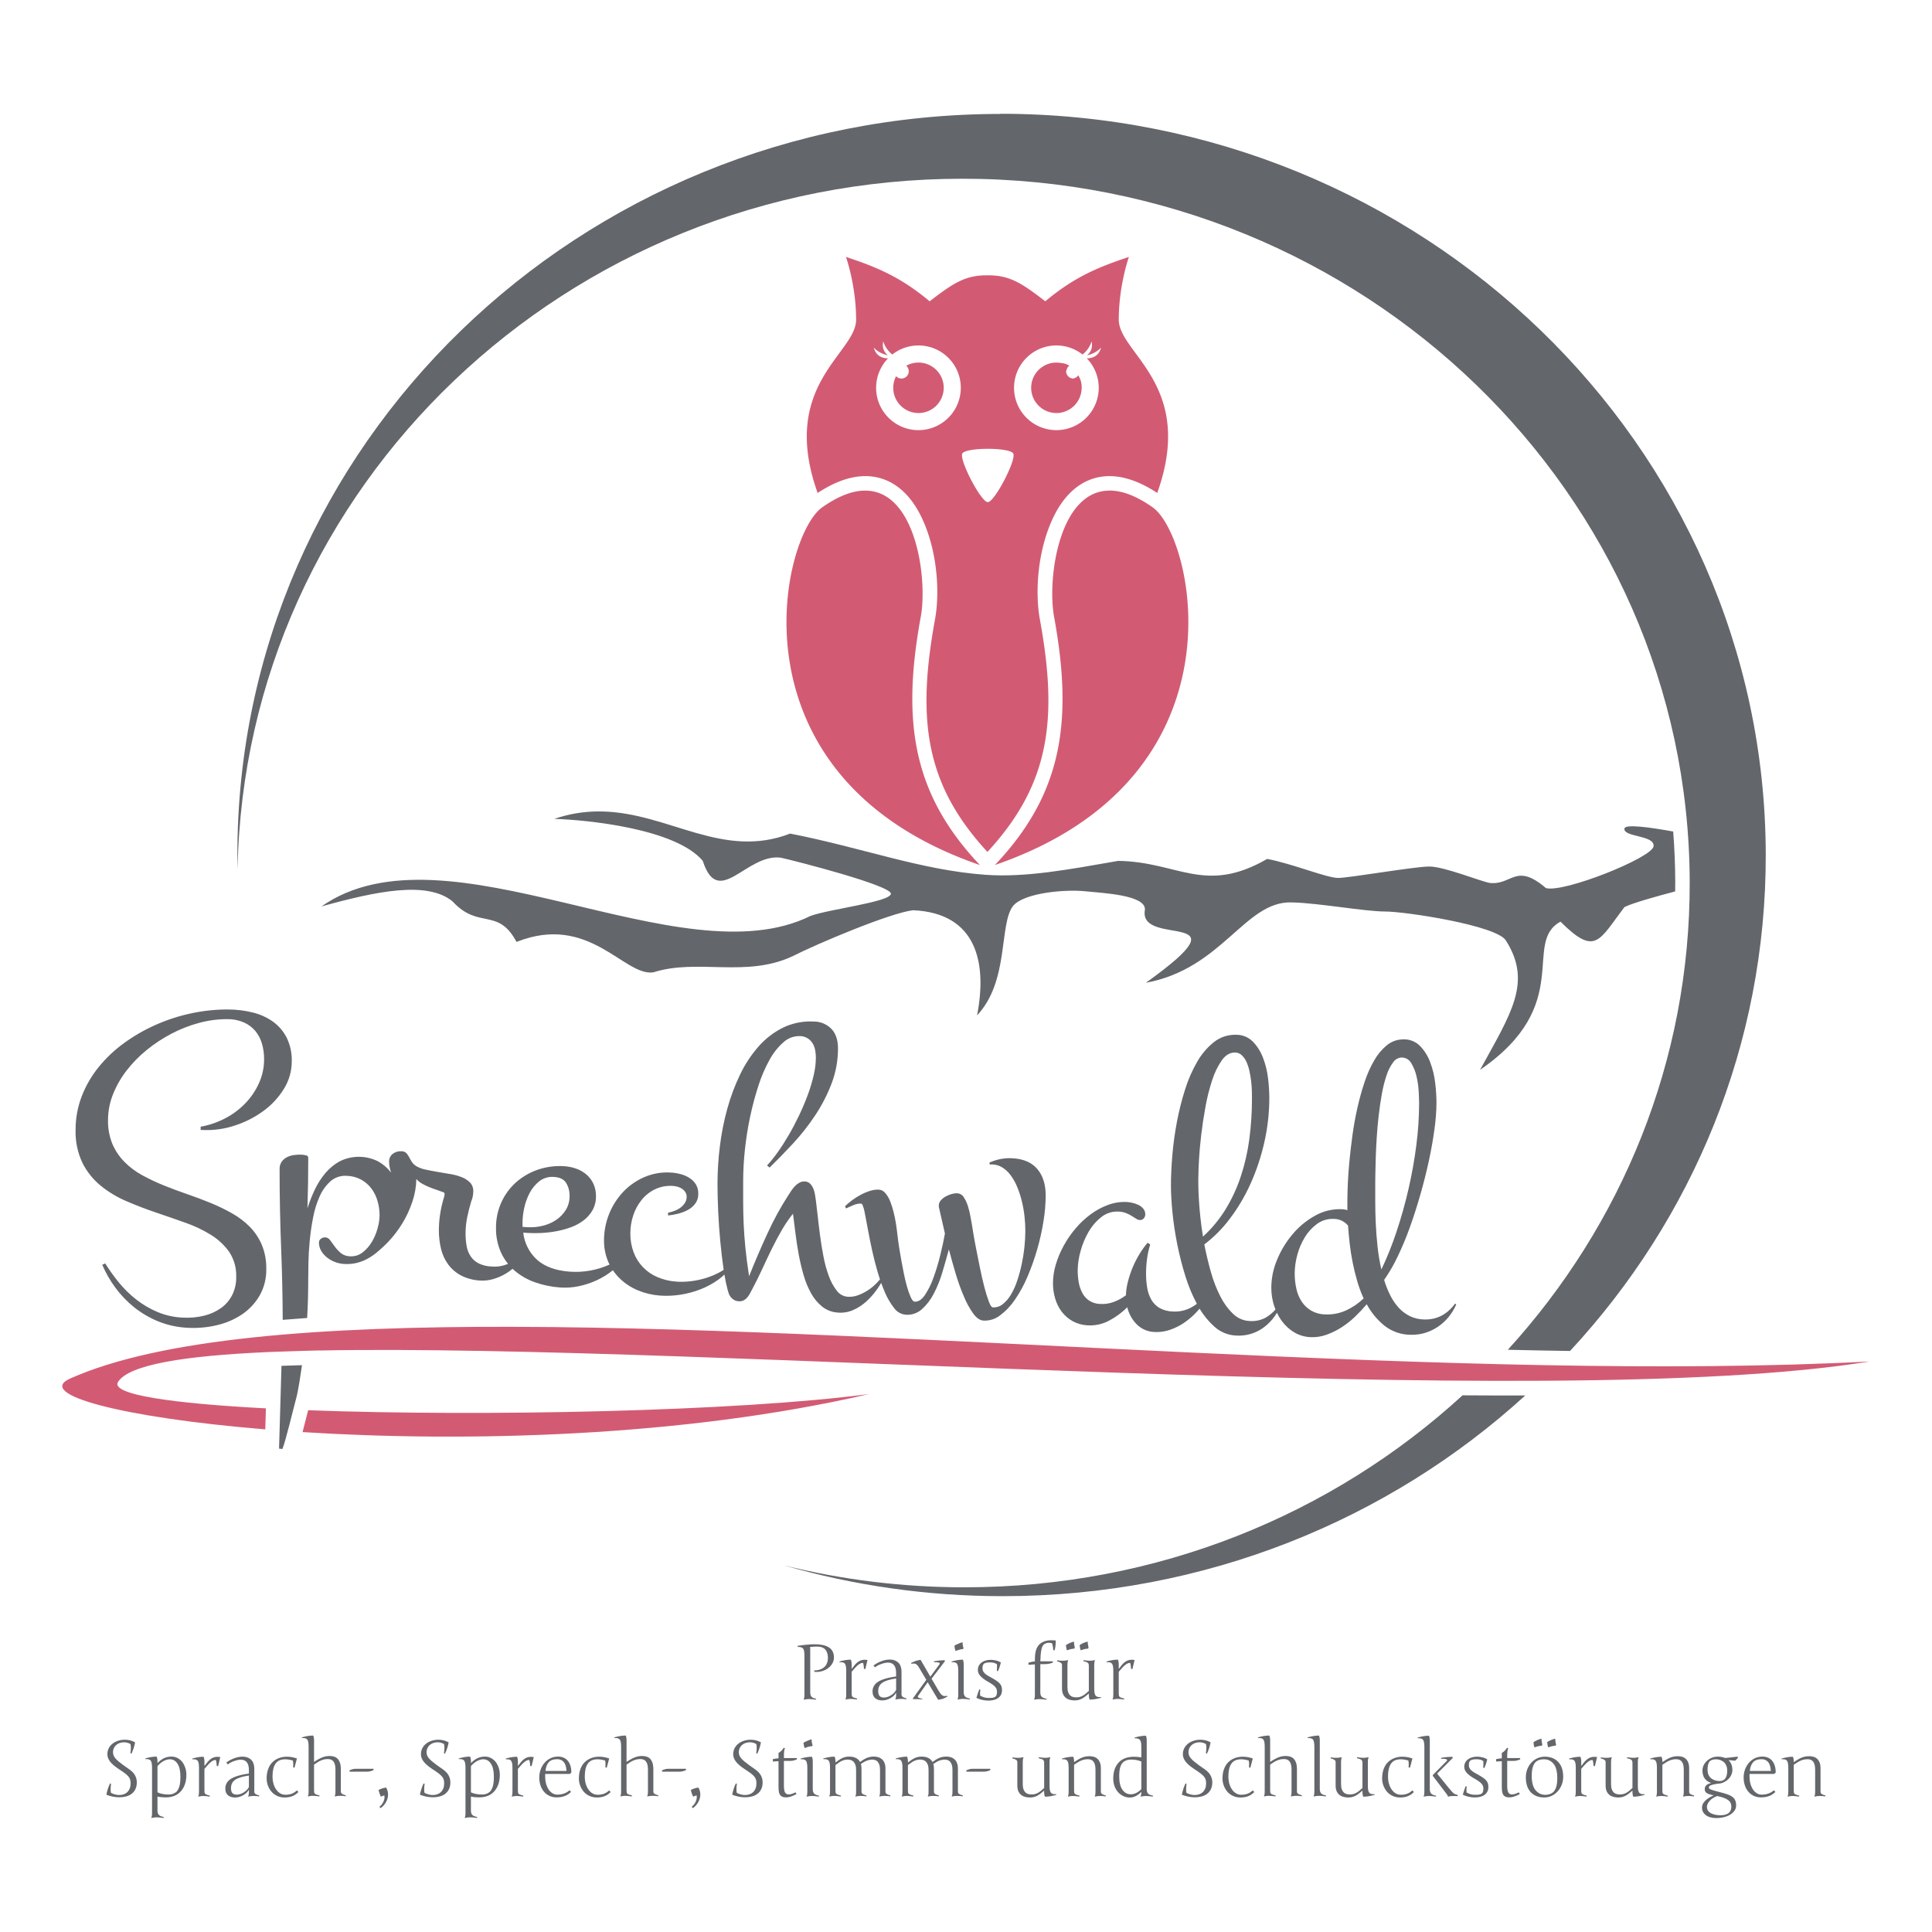 <svg version="1.1" viewBox="0 0 800 800" xmlns="http://www.w3.org/2000/svg" xmlns:osb="http://www.openswatchbook.org/uri/2009/osb">

<!--
	Version RGB

	FARBINFORMATIONEN
	
	PANTONE 702 C 
	RGB 210 91 115
	HEX/HTML D25B73
	CMYK 2 73 30 3

	PANTONE Cool Gray 10 C 
	RGB 99 102 106
	HEX/HTML 63666A
	CMYK 57 46 40 25
	
	© 2020 by Red Aqua Media
-->

	<title>Sprechwald</title>
	<path d="m247.2 336c-5.628 0.08-11.49 0.971-17.68 3.074 13.75 0.424 50.27 4.07 61.48 17.38 6.493 20.11 18.04-3.104 32.26-1.311 6.033 1.312 45.9 11.54 45.64 14.95-0.262 3.41-25.44 6.296-33.31 9.182-54.05 26.74-150.6-40.17-202.5-3.936 22.9-6.35 43.77-10.68 54.3-2.098 10.78 11.78 18.8 2.321 26.49 16.79 30.22-12.03 44.59 14.41 56.66 12.59 18.39-5.856 38.49 2.46 57.97-6.82 9.181-4.722 40.13-17.84 49.58-18.89 26.34 1.149 30.74 21.76 26.49 43.54 13.45-14.27 8.993-37.85 14.95-45.38 4.722-5.509 21.77-6.82 29.64-6.033s25.18 1.574 24.92 7.607c-3.058 16.25 44.25-1.126 0.393 30.3 31.8-5.852 41.04-34 60.46-33.28 11.28 0.262 30.17 3.766 38.56 3.766 8.394 0 46.43 5.771 50.1 12.07 10.93 17.34 2.036 30.13-10.74 53.49 39.39-27.05 17.29-52.58 33.3-61.36 14.53 14.47 15.89 7.865 26.49-6.033 3.357-1.678 13.13-4.407 20.99-6.482 0.014-1.283 0.04-2.564 0.037-3.852-0.018-7.048-0.31-14.03-0.846-20.95-9.68-1.764-19.91-3.169-20.19-1.24-0.525 3.672 12.59 2.622 12.07 7.344-0.525 4.722-37.25 19.41-44.59 17.31-12.46-10.66-13.98-1.22-23.08-2.098-3.672-0.525-18.89-6.82-25.18-6.82s-33.05 4.723-37.77 4.723-18.81-5.863-29.38-7.871c-25.88 14.94-36.91 1.126-61.71 0.814-20.3 3.54-38.25 6.961-54.98 5.754-26.71-1.927-50.89-11.2-80.83-17.06-27.94 10.79-50.05-8.442-77.6-9.156-0.795-0.021-1.594-0.025-2.398-0.014zm457.8 10.73c0.323 4.899 0.547 9.825 0.623 14.79l4.25-13.72s-2.267-0.503-4.873-1.062z" fill="#63666a"/>
	<path d="m414.3 47.18c-174.5 0-316 137.1-316 306.5 0 2.081 0.028 4.157 0.07 6.229 2.964-158.4 136.2-285.9 300.2-285.9 165.9 0 300.7 130.3 301.1 291.2 0.193 74.28-28.28 142.1-75.31 193.7 8.644 0.203 17.23 0.372 25.76 0.502 50.56-54.49 81.25-126.7 81.04-205.8-0.458-169.4-142.3-306.5-316.9-306.5zm191.3 530.6c-53.77 49.27-126.3 79.49-206.2 79.49-25.78 0-50.79-3.148-74.67-9.061 28.66 8.271 59.02 12.73 90.45 12.73 83.8 0 159.9-31.58 216.4-83.11-8.507 0.025-17.18 5e-3 -25.98-0.055z" fill="#63666a"/>
	<g fill="#63666a" aria-label="Praxis für Sprach-, Sprech-, Stimm- und Schluckstörungen">
		<path d="m335.5 683v17.73q0 1.266 0.516 1.844 0.516 0.578 1.953 0.844l-0.141 0.375q-1.781-0.25-2.812-0.25-0.922 0-2.141 0.25l-0.094-0.156q0.312-0.453 0.312-1.656v-16.42q0-2.219-0.516-2.906-0.5-0.703-2.234-0.703l-0.062-0.453q4.344-0.641 6.984-0.641 1.812 0 3.203 0.266 1.406 0.266 2.531 0.891 1.125 0.609 1.719 1.703 0.609 1.094 0.609 2.641 0 1.703-1.109 3.109-1.094 1.391-2.734 2.125-1.625 0.719-3.328 0.719-0.672 0-1-0.062v-0.547q1.188 0 2.188-0.312 1.016-0.312 1.797-0.938 0.797-0.625 1.234-1.641 0.453-1.031 0.453-2.359 0-2.141-1.078-3.391-1.078-1.25-3.375-1.25-1.688 0-2.969 0.203 0.094 0.469 0.094 0.984z"/>
		<path d="m350.4 691.9q0-1.047-0.109-1.75-0.094-0.703-0.359-1.125-0.25-0.422-0.703-0.594-0.453-0.172-1.578-0.156l-0.062-0.281q2.547-0.766 4.734-0.766 0.328 0.828 0.328 1.781v1.922l0.062 0.062q0.656-0.906 1.25-1.609 0.609-0.703 1.234-1.172t1.312-0.703q0.688-0.25 1.531-0.25 0.531 0 1.172 0.094l-0.906 3.812-0.578-0.172q0-0.234-0.031-0.641t-0.094-0.797q-0.047-0.406-0.141-0.688-0.078-0.297-0.188-0.297-0.453 0-0.922 0.203-0.453 0.188-1 0.625-0.547 0.438-1.203 1.141-0.656 0.703-1.5 1.703v9.094q0 0.5 0.078 0.812 0.078 0.297 0.328 0.5 0.25 0.203 0.703 0.359 0.453 0.156 1.188 0.344l-0.125 0.375q-0.906-0.125-1.547-0.188-0.625-0.062-1.016-0.062-0.891 0-2.078 0.25l-0.094-0.156q0.312-0.453 0.312-1.656z"/>
		<path d="m373.3 701.7q0 0.266 0.109 0.5 0.125 0.219 0.281 0.375 0.172 0.141 0.484 0.281 0.312 0.141 0.547 0.219 0.234 0.078 0.656 0.203l-0.125 0.375q-1-0.188-1.984-0.188-1.234 0-2.438 0.25l-0.094-0.156q0.328-0.453 0.328-1.656v-1.031q-0.781 1.453-2.438 2.344-1.641 0.891-3.328 0.891-1.797 0-2.906-0.922-1.094-0.938-1.094-2.766 0-1.188 0.484-2.109 0.5-0.938 1.312-1.578 0.828-0.656 2.109-1.156 1.297-0.5 2.656-0.812 1.375-0.312 3.203-0.578v-1.438q0-4.297-3.391-4.297-1.094 0-2.688 0.547-1.578 0.531-2.656 1.406l-0.641-0.734q1.359-1.078 3.219-1.781 1.875-0.703 3.5-0.703 0.719 0 1.359 0.141 0.656 0.125 1.312 0.484 0.672 0.344 1.141 0.891 0.484 0.531 0.781 1.438 0.297 0.891 0.297 2.031zm-7.266 1.219q1.359 0 2.844-0.891 1.484-0.906 2.188-2.25v-4.766q-4 0.578-5.719 1.781-1.703 1.188-1.703 3.469 0 1.391 0.594 2.031 0.594 0.625 1.797 0.625z"/>
		<path d="m381.2 687.3 4.031 6.969 3.766-5.094q0.438-0.609-0.516-0.812-0.625-0.141-1.688-0.047l-0.094-0.375q1.984-0.422 4.453-0.484l0.125 0.406-5.547 7.266 3.016 5.125q0.625 1.047 1.125 1.516 0.5 0.453 1.031 0.516 0.531 0.047 1.234-0.078l0.156 0.312q-1.172 0.656-1.875 0.906-0.688 0.25-1.953 0.406l-4.328-7.25-3.938 5.562q-0.328 0.484 0.047 0.766 0.391 0.281 1.719 0.547l-0.062 0.219q-2.547-0.172-3.781-0.094l-0.156-0.25 5.594-7.75-2.781-4.703q-0.578-1.062-1.094-1.531-0.516-0.469-1.047-0.5-0.531-0.031-1.25 0.078l-0.156-0.312q1.172-0.578 1.953-0.859 0.797-0.281 2.016-0.453z"/>
		<path d="m396.8 691.9q0-2.219-0.531-2.969-0.516-0.766-2.219-0.656l-0.062-0.281q2.578-0.766 4.734-0.766 0.328 0.812 0.328 1.781v11.66q0 1.234 0.578 1.828 0.578 0.594 2.047 0.859l-0.125 0.375q-1.797-0.25-2.781-0.25-0.969 0-2.188 0.25l-0.094-0.156q0.312-0.453 0.312-1.656zm-1.594-10.47q1.484-0.859 3.359-1.438 0 1.297 0.422 2.562l-0.203 0.281q-1.484 0.094-3.094 0.828-0.391-1.078-0.484-2.234z"/>
		<path d="m414.9 699.9q0 1.125-0.453 1.938-0.453 0.812-1.219 1.344-0.75 0.516-1.766 0.75-1 0.25-2.109 0.25-2.688 0-5.047-1.125 0.297-1.031 0.594-1.906 0.297-0.891 0.609-1.641l0.453 0.156q-0.141 0.688-0.141 1.328 0 0.625 0.047 1.141 0.484 0.25 0.906 0.438 0.422 0.172 0.844 0.297 0.422 0.109 0.906 0.172 0.484 0.047 1.125 0.047 0.953 0 1.578-0.125t0.969-0.422q0.359-0.312 0.5-0.812 0.141-0.516 0.141-1.266 0-0.578-0.203-1.078-0.188-0.516-0.672-1.016-0.469-0.5-1.266-1.031-0.781-0.547-1.953-1.188-1.891-1.125-2.859-2.234-0.969-1.125-0.969-2.406 0-1.016 0.422-1.797 0.422-0.797 1.141-1.328 0.734-0.547 1.703-0.812 0.969-0.281 2.047-0.281 0.547 0 1.141 0.078 0.609 0.078 1.172 0.234 0.562 0.141 1.047 0.359 0.5 0.203 0.859 0.469-0.5 2.047-1.219 3.594l-0.453-0.172q0.031-0.453 0.047-1.109 0.016-0.672 0.016-1.578-1.016-0.797-2.812-0.797-0.891 0-1.516 0.109-0.609 0.109-0.984 0.375-0.375 0.266-0.547 0.734-0.156 0.453-0.156 1.156 0 0.516 0.141 0.969 0.141 0.438 0.5 0.875 0.359 0.422 0.969 0.875 0.625 0.438 1.594 0.953 1.516 0.828 2.453 1.453 0.953 0.625 1.484 1.234 0.547 0.594 0.734 1.25 0.203 0.656 0.203 1.547z"/>
		<path d="m432.4 680.8q-0.828 0.547-1.188 2.312-0.359 1.766-0.438 4.797h5.188v0.531q-0.281 0.125-0.672 0.25-0.391 0.109-0.828 0.203-0.438 0.078-0.891 0.141-0.438 0.047-0.812 0.047h-1.984v11.66q0 0.625 0.125 1.078 0.141 0.453 0.453 0.766t0.812 0.516q0.5 0.203 1.234 0.328l-0.141 0.375q-0.891-0.125-1.609-0.188t-1.266-0.062q-0.891 0-2.078 0.25l-0.094-0.156q0.312-0.453 0.312-1.656v-12.81l-2.656 0.172v-0.875q1.594-0.5 2.656-0.5v-0.516q0-1.359 0.125-2.5 0.125-1.156 0.484-2.094 0.359-0.953 0.984-1.672 0.641-0.734 1.672-1.25 0.812-0.406 1.672-0.578 0.875-0.172 1.922-0.172 0.406 0 0.828 0.031 0.438 0.016 0.922 0.047 0.016 0.172 0.016 0.344 0 0.156 0 0.484 0 0.312-0.047 0.797-0.031 0.484-0.094 0.938-0.062 0.453-0.156 0.859-0.078 0.406-0.188 0.703l-0.516-0.094q0-0.297-0.062-0.734-0.047-0.453-0.125-0.891t-0.172-0.781q-0.094-0.359-0.188-0.484-0.688-0.172-1.25-0.172-1.094 0-1.953 0.562z"/>
		<path d="m453.1 699.1q0 1.047 0.094 1.75 0.109 0.688 0.359 1.109 0.266 0.422 0.719 0.609 0.453 0.172 0.953 0.172t0.625-0.016l0.078 0.281q-2.578 0.766-4.75 0.766-0.312-0.844-0.312-1.781v-0.734q-0.828 0.734-1.547 1.266-0.703 0.531-1.391 0.891-0.688 0.344-1.406 0.516-0.719 0.172-1.547 0.172-0.938 0-1.875-0.219-0.922-0.219-1.672-0.781t-1.219-1.531q-0.453-0.969-0.453-2.469v-9.656q0-0.625-0.531-0.953-0.516-0.328-1.547-0.609l0.125-0.391q0.906 0.188 2.344 0.188 0.891 0 2.078-0.25l0.094 0.156q-0.312 0.484-0.312 1.672v9.281q0 1.297 0.297 2.141 0.297 0.828 0.797 1.312 0.5 0.484 1.172 0.672 0.672 0.172 1.422 0.172 0.703 0 1.297-0.141 0.609-0.156 1.219-0.469 0.609-0.328 1.25-0.828 0.641-0.516 1.406-1.234v-10.33q0-0.484-0.094-0.781-0.078-0.312-0.328-0.516-0.234-0.219-0.688-0.375-0.453-0.156-1.188-0.344l0.125-0.391q0.891 0.125 1.531 0.188 0.641 0.062 1.031 0.062 0.891 0 2.078-0.25l0.094 0.156q-0.328 0.469-0.328 1.672zm-11.73-17.88q1.375-0.953 3.328-1.484 0 1.094 0.344 2.438l-0.156 0.484q-1.281 0.047-3.109 0.703-0.281-0.828-0.406-2.141zm5.688 0q1.047-0.875 3.328-1.484 0 1.031 0.359 2.438l-0.156 0.484q-1.281 0.031-3.109 0.703-0.312-0.891-0.422-2.141z"/>
		<path d="m461 691.9q0-1.047-0.109-1.75-0.094-0.703-0.359-1.125-0.25-0.422-0.703-0.594-0.453-0.172-1.578-0.156l-0.062-0.281q2.547-0.766 4.734-0.766 0.328 0.828 0.328 1.781v1.922l0.062 0.062q0.656-0.906 1.25-1.609 0.609-0.703 1.234-1.172t1.312-0.703q0.688-0.25 1.531-0.25 0.531 0 1.172 0.094l-0.906 3.812-0.578-0.172q0-0.234-0.031-0.641t-0.094-0.797q-0.047-0.406-0.141-0.688-0.078-0.297-0.188-0.297-0.453 0-0.922 0.203-0.453 0.188-1 0.625-0.547 0.438-1.203 1.141-0.656 0.703-1.5 1.703v9.094q0 0.5 0.078 0.812 0.078 0.297 0.328 0.5 0.25 0.203 0.703 0.359 0.453 0.156 1.188 0.344l-0.125 0.375q-0.906-0.125-1.547-0.188-0.625-0.062-1.016-0.062-0.891 0-2.078 0.25l-0.094-0.156q0.312-0.453 0.312-1.656z"/>
		<path d="m45.96 742.4q1.719 0.875 3.391 0.875 1.016 0 1.875-0.297 0.875-0.312 1.5-0.922 0.641-0.609 1-1.5 0.359-0.906 0.359-2.094 0-0.891-0.188-1.547-0.188-0.672-0.719-1.297-0.531-0.641-1.484-1.359t-2.5-1.719q-2.469-1.609-3.609-3.094-1.125-1.484-1.125-3.016 0-1.5 0.625-2.625 0.625-1.141 1.641-1.891 1.031-0.766 2.312-1.141 1.297-0.391 2.625-0.391 2.391 0 4.281 1.094-0.438 2.422-1.531 4.703l-0.422-0.219q0.094-0.594 0.141-1.125 0.062-0.547 0.062-1.016 0-0.484-0.047-0.875-0.047-0.406-0.125-0.766-1.25-0.734-2.688-0.734-0.906 0-1.734 0.281-0.812 0.266-1.438 0.797t-1 1.312q-0.375 0.766-0.375 1.766 0 0.703 0.25 1.312 0.25 0.609 0.766 1.219 0.531 0.609 1.312 1.266 0.797 0.656 1.875 1.453 0.641 0.469 1.203 0.859 0.562 0.375 1.047 0.719t0.891 0.672q0.422 0.328 0.781 0.703 1.734 1.828 1.734 4.25 0 1.625-0.578 2.797-0.562 1.172-1.547 1.922t-2.297 1.094q-1.312 0.359-2.781 0.359-2.641 0-5.406-1.062 0.484-2.516 1.531-4.703l0.422 0.234q-0.188 0.875-0.188 2.141 0 1.266 0.156 1.562z"/>
		<path d="m65.21 749.7q0 1.25 0.578 1.828 0.578 0.594 2.047 0.859l-0.125 0.391q-1.734-0.266-2.891-0.266-0.891 0-2.078 0.266l-0.094-0.172q0.312-0.453 0.312-1.656v-18.91q0-2.219-0.531-2.969-0.516-0.766-2.219-0.656l-0.062-0.281q2.578-0.766 4.734-0.766 0.328 0.812 0.328 1.781v0.906q1.375-1.406 2.766-2.047 1.391-0.641 3.062-0.641 1.406 0 2.578 0.656 1.188 0.641 1.953 1.703t1.188 2.406q0.422 1.328 0.422 2.75 0 4.219-2.234 6.797-2.219 2.578-6.375 2.578-1.891 0-3.359-0.328zm0-18.39v10.84q0.734 0.406 1.984 0.672 1.25 0.25 2.5 0.25 1.219 0 2.109-0.359 0.906-0.375 1.453-0.984 0.547-0.625 0.875-1.594 0.344-0.969 0.453-2 0.125-1.047 0.125-2.422 0-3.562-1.203-5.391-1.203-1.844-3.188-1.844-1.234 0-2.578 0.734-1.328 0.719-2.531 2.094z"/>
		<path d="m82.4 732.1q0-1.047-0.109-1.75-0.094-0.703-0.359-1.125-0.25-0.422-0.703-0.594-0.453-0.172-1.578-0.156l-0.062-0.281q2.547-0.766 4.734-0.766 0.328 0.828 0.328 1.781v1.922l0.062 0.062q0.656-0.906 1.25-1.609 0.609-0.703 1.234-1.172t1.312-0.703q0.688-0.25 1.531-0.25 0.531 0 1.172 0.094l-0.906 3.812-0.578-0.172q0-0.234-0.031-0.641t-0.094-0.797q-0.047-0.406-0.141-0.688-0.078-0.297-0.188-0.297-0.453 0-0.922 0.203-0.453 0.188-1 0.625t-1.203 1.141q-0.656 0.703-1.5 1.703v9.094q0 0.5 0.078 0.812 0.078 0.297 0.328 0.5 0.25 0.203 0.703 0.359t1.188 0.344l-0.125 0.375q-0.906-0.125-1.547-0.188-0.625-0.062-1.016-0.062-0.891 0-2.078 0.25l-0.094-0.156q0.312-0.453 0.312-1.656z"/>
		<path d="m105.3 741.9q0 0.266 0.109 0.5 0.125 0.219 0.281 0.375 0.172 0.141 0.484 0.281 0.312 0.141 0.547 0.219 0.234 0.078 0.656 0.203l-0.125 0.375q-1-0.188-1.984-0.188-1.234 0-2.438 0.25l-0.094-0.156q0.328-0.453 0.328-1.656v-1.031q-0.781 1.453-2.438 2.344-1.641 0.891-3.328 0.891-1.797 0-2.906-0.922-1.094-0.938-1.094-2.766 0-1.188 0.484-2.109 0.5-0.938 1.312-1.578 0.828-0.656 2.109-1.156 1.297-0.5 2.656-0.812 1.375-0.312 3.203-0.578v-1.438q0-4.297-3.391-4.297-1.094 0-2.688 0.547-1.578 0.531-2.656 1.406l-0.641-0.734q1.359-1.078 3.219-1.781 1.875-0.703 3.5-0.703 0.719 0 1.359 0.141 0.656 0.125 1.312 0.484 0.672 0.344 1.141 0.891 0.484 0.531 0.781 1.438 0.297 0.891 0.297 2.031zm-7.266 1.219q1.359 0 2.844-0.891 1.484-0.906 2.188-2.25v-4.766q-4 0.578-5.719 1.781-1.703 1.188-1.703 3.469 0 1.391 0.594 2.031 0.594 0.625 1.797 0.625z"/>
		<path d="m117.8 744.3q-1.641 0-3.047-0.656t-2.344-1.75q-0.938-1.109-1.469-2.516-0.531-1.422-0.531-2.953 0-2.188 0.641-3.922 0.641-1.734 1.781-2.828 1.141-1.109 2.656-1.688 1.531-0.578 3.344-0.578 2 0 4.125 0.734l-1.016 3.828-0.578-0.156q0.172-1.641-0.094-2.812-1.75-0.516-3.172-0.516-2.75 0-4 1.797-1.25 1.781-1.25 5.281 0 3.266 1.516 5.438 1.531 2.172 3.859 2.172 2.891 0 4.703-1.812l0.641 0.672q-1.172 1.219-2.562 1.734-1.375 0.531-3.203 0.531z"/>
		<path d="m138.9 732.7q0-1.312-0.25-2.141-0.25-0.844-0.688-1.312-0.422-0.484-1-0.672-0.562-0.188-1.203-0.188-0.781 0-1.469 0.141-0.672 0.141-1.359 0.438-0.672 0.281-1.375 0.719-0.703 0.422-1.516 1v10.78q0 0.5 0.078 0.812 0.078 0.297 0.328 0.5 0.25 0.203 0.703 0.359 0.453 0.156 1.188 0.344l-0.125 0.375q-0.906-0.125-1.547-0.188-0.625-0.062-1.266-0.062-0.641 0-1.828 0.25l-0.094-0.156q0.312-0.453 0.312-1.656v-18.72q0-1.047-0.109-1.75-0.094-0.703-0.359-1.125-0.25-0.422-0.703-0.594-0.453-0.172-0.969-0.172-0.5 0-0.609 0.016l-0.062-0.281q2.547-0.766 4.734-0.766 0.328 0.828 0.328 1.781v9.156q1.078-0.734 1.953-1.203 0.891-0.484 1.656-0.766 0.781-0.281 1.469-0.391 0.703-0.109 1.422-0.109 0.984 0 1.797 0.266 0.828 0.25 1.422 0.844 0.594 0.578 0.953 1.531 0.359 0.953 0.422 2.359v9.719q0 0.375 0.172 0.625 0.188 0.25 0.469 0.422 0.297 0.172 0.672 0.297 0.375 0.109 0.781 0.234l-0.141 0.375q-0.875-0.188-2.047-0.188-1.172 0-2.359 0.25l-0.094-0.156q0.312-0.453 0.312-1.656z"/>
		<path d="m152.1 733.6h-7.359v-0.547q1.422-0.641 2.562-0.641h7.359v0.547q-1.359 0.641-2.562 0.641z"/>
		<path d="m159.9 740.2q0.734 1.266 0.781 2.703 0.062 1.531-0.719 3.078-0.766 1.562-2.328 2.734l-0.547-0.547q1.062-0.797 1.688-2.141t0.359-2.625l-1.438 0.547q-0.656-1.422-0.953-2.766 1.672-0.828 3.156-0.984z"/>
		<path d="m175.8 742.4q1.719 0.875 3.391 0.875 1.016 0 1.875-0.297 0.875-0.312 1.5-0.922 0.641-0.609 1-1.5 0.359-0.906 0.359-2.094 0-0.891-0.188-1.547-0.188-0.672-0.719-1.297-0.531-0.641-1.484-1.359-0.953-0.719-2.5-1.719-2.469-1.609-3.609-3.094-1.125-1.484-1.125-3.016 0-1.5 0.625-2.625 0.625-1.141 1.641-1.891 1.031-0.766 2.312-1.141 1.297-0.391 2.625-0.391 2.391 0 4.281 1.094-0.438 2.422-1.531 4.703l-0.422-0.219q0.094-0.594 0.141-1.125 0.062-0.547 0.062-1.016 0-0.484-0.047-0.875-0.047-0.406-0.125-0.766-1.25-0.734-2.688-0.734-0.906 0-1.734 0.281-0.812 0.266-1.438 0.797t-1 1.312q-0.375 0.766-0.375 1.766 0 0.703 0.25 1.312 0.25 0.609 0.766 1.219 0.531 0.609 1.312 1.266 0.797 0.656 1.875 1.453 0.641 0.469 1.203 0.859 0.562 0.375 1.047 0.719 0.484 0.344 0.891 0.672 0.422 0.328 0.781 0.703 1.734 1.828 1.734 4.25 0 1.625-0.578 2.797-0.562 1.172-1.547 1.922-0.984 0.75-2.297 1.094-1.312 0.359-2.781 0.359-2.641 0-5.406-1.062 0.484-2.516 1.531-4.703l0.422 0.234q-0.188 0.875-0.188 2.141 0 1.266 0.156 1.562z"/>
		<path d="m195 749.7q0 1.25 0.578 1.828 0.578 0.594 2.047 0.859l-0.125 0.391q-1.734-0.266-2.891-0.266-0.891 0-2.078 0.266l-0.094-0.172q0.312-0.453 0.312-1.656v-18.91q0-2.219-0.531-2.969-0.516-0.766-2.219-0.656l-0.062-0.281q2.578-0.766 4.734-0.766 0.328 0.812 0.328 1.781v0.906q1.375-1.406 2.766-2.047 1.391-0.641 3.062-0.641 1.406 0 2.578 0.656 1.188 0.641 1.953 1.703 0.766 1.062 1.188 2.406 0.422 1.328 0.422 2.75 0 4.219-2.234 6.797-2.219 2.578-6.375 2.578-1.891 0-3.359-0.328zm0-18.39v10.84q0.734 0.406 1.984 0.672 1.25 0.25 2.5 0.25 1.219 0 2.109-0.359 0.906-0.375 1.453-0.984 0.547-0.625 0.875-1.594 0.344-0.969 0.453-2 0.125-1.047 0.125-2.422 0-3.562-1.203-5.391-1.203-1.844-3.188-1.844-1.234 0-2.578 0.734-1.328 0.719-2.531 2.094z"/>
		<path d="m212.2 732.1q0-1.047-0.109-1.75-0.094-0.703-0.359-1.125-0.25-0.422-0.703-0.594-0.453-0.172-1.578-0.156l-0.062-0.281q2.547-0.766 4.734-0.766 0.328 0.828 0.328 1.781v1.922l0.062 0.062q0.656-0.906 1.25-1.609 0.609-0.703 1.234-1.172t1.312-0.703q0.688-0.25 1.531-0.25 0.531 0 1.172 0.094l-0.906 3.812-0.578-0.172q0-0.234-0.031-0.641t-0.094-0.797q-0.047-0.406-0.141-0.688-0.078-0.297-0.188-0.297-0.453 0-0.922 0.203-0.453 0.188-1 0.625-0.547 0.438-1.203 1.141-0.656 0.703-1.5 1.703v9.094q0 0.5 0.078 0.812 0.078 0.297 0.328 0.5 0.25 0.203 0.703 0.359 0.453 0.156 1.188 0.344l-0.125 0.375q-0.906-0.125-1.547-0.188-0.625-0.062-1.016-0.062-0.891 0-2.078 0.25l-0.094-0.156q0.312-0.453 0.312-1.656z"/>
		<path d="m223.3 736q0-1.656 0.547-3.203 0.547-1.562 1.562-2.766 1.016-1.219 2.453-1.938 1.453-0.734 3.25-0.734 1.125 0 2.125 0.391 1 0.375 1.734 1.188 0.75 0.797 1.172 2.062 0.438 1.25 0.438 2.984l-0.609 0.562h-10.2q-0.031 0.266-0.031 0.516t0 0.5q0 1.703 0.391 3.094 0.406 1.391 1.078 2.391 0.688 0.984 1.609 1.531 0.922 0.547 1.953 0.547 0.656 0 1.328-0.094 0.688-0.109 1.328-0.328 0.656-0.219 1.266-0.562 0.609-0.344 1.125-0.828l0.641 0.672q-1.234 1.219-2.688 1.734-1.453 0.531-3.359 0.531-1.5 0-2.812-0.578-1.297-0.578-2.25-1.656-0.953-1.078-1.5-2.594-0.547-1.531-0.547-3.422zm7.469-7.562q-2.422 0-3.547 1.266-1.125 1.25-1.359 3.609h8.703q-0.125-2.562-1.156-3.719-1.016-1.156-2.641-1.156z"/>
		<path d="m247.1 744.3q-1.641 0-3.047-0.656t-2.344-1.75q-0.938-1.109-1.469-2.516-0.531-1.422-0.531-2.953 0-2.188 0.641-3.922 0.641-1.734 1.781-2.828 1.141-1.109 2.656-1.688 1.531-0.578 3.344-0.578 2 0 4.125 0.734l-1.016 3.828-0.578-0.156q0.172-1.641-0.094-2.812-1.75-0.516-3.172-0.516-2.75 0-4 1.797-1.25 1.781-1.25 5.281 0 3.266 1.516 5.438 1.531 2.172 3.859 2.172 2.891 0 4.703-1.812l0.641 0.672q-1.172 1.219-2.562 1.734-1.375 0.531-3.203 0.531z"/>
		<path d="m268.3 732.7q0-1.312-0.25-2.141-0.25-0.844-0.688-1.312-0.422-0.484-1-0.672-0.562-0.188-1.203-0.188-0.781 0-1.469 0.141-0.672 0.141-1.359 0.438-0.672 0.281-1.375 0.719-0.703 0.422-1.516 1v10.78q0 0.5 0.078 0.812 0.078 0.297 0.328 0.5 0.25 0.203 0.703 0.359 0.453 0.156 1.188 0.344l-0.125 0.375q-0.906-0.125-1.547-0.188-0.625-0.062-1.266-0.062-0.641 0-1.828 0.25l-0.094-0.156q0.312-0.453 0.312-1.656v-18.72q0-1.047-0.109-1.75-0.094-0.703-0.359-1.125-0.25-0.422-0.703-0.594-0.453-0.172-0.969-0.172-0.5 0-0.609 0.016l-0.062-0.281q2.547-0.766 4.734-0.766 0.328 0.828 0.328 1.781v9.156q1.078-0.734 1.953-1.203 0.891-0.484 1.656-0.766 0.781-0.281 1.469-0.391 0.703-0.109 1.422-0.109 0.984 0 1.797 0.266 0.828 0.25 1.422 0.844 0.594 0.578 0.953 1.531 0.359 0.953 0.422 2.359v9.719q0 0.375 0.172 0.625 0.188 0.25 0.469 0.422 0.297 0.172 0.672 0.297 0.375 0.109 0.781 0.234l-0.141 0.375q-0.875-0.188-2.047-0.188-1.172 0-2.359 0.25l-0.094-0.156q0.312-0.453 0.312-1.656z"/>
		<path d="m281.5 733.6h-7.359v-0.547q1.422-0.641 2.562-0.641h7.359v0.547q-1.359 0.641-2.562 0.641z"/>
		<path d="m289.2 740.2q0.734 1.266 0.781 2.703 0.062 1.531-0.719 3.078-0.766 1.562-2.328 2.734l-0.547-0.547q1.062-0.797 1.688-2.141t0.359-2.625l-1.438 0.547q-0.656-1.422-0.953-2.766 1.672-0.828 3.156-0.984z"/>
		<path d="m305.1 742.4q1.719 0.875 3.391 0.875 1.016 0 1.875-0.297 0.875-0.312 1.5-0.922 0.641-0.609 1-1.5 0.359-0.906 0.359-2.094 0-0.891-0.188-1.547-0.188-0.672-0.719-1.297-0.531-0.641-1.484-1.359-0.953-0.719-2.5-1.719-2.469-1.609-3.609-3.094-1.125-1.484-1.125-3.016 0-1.5 0.625-2.625 0.625-1.141 1.641-1.891 1.031-0.766 2.312-1.141 1.297-0.391 2.625-0.391 2.391 0 4.281 1.094-0.438 2.422-1.531 4.703l-0.422-0.219q0.094-0.594 0.141-1.125 0.062-0.547 0.062-1.016 0-0.484-0.047-0.875-0.047-0.406-0.125-0.766-1.25-0.734-2.688-0.734-0.906 0-1.734 0.281-0.812 0.266-1.438 0.797t-1 1.312q-0.375 0.766-0.375 1.766 0 0.703 0.25 1.312 0.25 0.609 0.766 1.219 0.531 0.609 1.312 1.266 0.797 0.656 1.875 1.453 0.641 0.469 1.203 0.859 0.562 0.375 1.047 0.719 0.484 0.344 0.891 0.672 0.422 0.328 0.781 0.703 1.734 1.828 1.734 4.25 0 1.625-0.578 2.797-0.562 1.172-1.547 1.922-0.984 0.75-2.297 1.094-1.312 0.359-2.781 0.359-2.641 0-5.406-1.062 0.484-2.516 1.531-4.703l0.422 0.234q-0.188 0.875-0.188 2.141 0 1.266 0.156 1.562z"/>
		<path d="m324.6 739.3q0 2.125 0.469 2.938 0.469 0.797 1.516 0.797 1.141 0 2.781-0.859l0.484 0.672q-2.578 1.406-4.219 1.406-0.875 0-1.422-0.156-0.547-0.156-1-0.609-0.453-0.453-0.656-1.328-0.188-0.891-0.188-2.297v-10.59l-2.344 0.141v-1q1.234-0.266 2.344-0.344v-2.219q1.328-0.75 2.172-2.141l0.484 0.188q-0.266 0.625-0.344 1.422-0.078 0.781-0.078 2.656h5.375v0.547q-0.656 0.266-1.328 0.453-0.672 0.172-1.391 0.172h-2.656z"/>
		<path d="m334.3 732.1q0-2.219-0.531-2.969-0.516-0.766-2.219-0.656l-0.062-0.281q2.578-0.766 4.734-0.766 0.328 0.812 0.328 1.781v11.66q0 1.234 0.578 1.828 0.578 0.594 2.047 0.859l-0.125 0.375q-1.797-0.25-2.781-0.25-0.969 0-2.188 0.25l-0.094-0.156q0.312-0.453 0.312-1.656zm-1.594-10.47q1.484-0.859 3.359-1.438 0 1.297 0.422 2.562l-0.203 0.281q-1.484 0.094-3.094 0.828-0.391-1.078-0.484-2.234z"/>
		<path d="m364.4 740.1v-7.172q0-1.359-0.297-2.203-0.281-0.844-0.75-1.312-0.453-0.469-1.031-0.625-0.562-0.172-1.125-0.172-1.094 0-2.266 0.438-1.156 0.438-2.453 1.375 0.25 0.844 0.25 1.922v9.531q0 0.391 0.172 0.641 0.188 0.25 0.469 0.422 0.297 0.172 0.672 0.297 0.375 0.109 0.766 0.219l-0.125 0.375q-0.922-0.188-2.344-0.188-0.891 0-2.078 0.25l-0.094-0.156q0.328-0.438 0.328-1.656v-9.156q0-1.344-0.312-2.188t-0.812-1.312q-0.5-0.484-1.125-0.656-0.625-0.172-1.234-0.172-0.703 0-1.312 0.156-0.609 0.141-1.203 0.422-0.578 0.281-1.203 0.719-0.625 0.422-1.344 0.984v10.62q0 0.5 0.078 0.812 0.078 0.297 0.328 0.5 0.25 0.203 0.703 0.359 0.453 0.156 1.188 0.344l-0.125 0.375q-0.906-0.125-1.547-0.188-0.625-0.062-1.016-0.062-0.891 0-2.078 0.25l-0.094-0.156q0.312-0.453 0.312-1.656v-10.02q0-1.047-0.109-1.75-0.094-0.703-0.359-1.125-0.25-0.422-0.703-0.594-0.453-0.172-1.156-0.172-0.094 0-0.203 0-0.109 0-0.219 0.016l-0.062-0.281q2.547-0.766 4.734-0.766 0.328 0.828 0.328 1.781v0.641q0.844-0.641 1.531-1.094 0.703-0.469 1.359-0.766 0.672-0.297 1.359-0.438 0.688-0.141 1.531-0.141 0.609 0 1.234 0.109 0.641 0.094 1.219 0.359 0.594 0.25 1.094 0.672 0.5 0.422 0.844 1.078 0.766-0.562 1.469-0.984 0.703-0.422 1.391-0.703t1.391-0.406q0.703-0.141 1.484-0.141 0.859 0 1.703 0.234 0.859 0.219 1.547 0.781t1.109 1.531q0.438 0.953 0.438 2.438v9.531q0 0.391 0.172 0.641 0.188 0.25 0.469 0.422 0.297 0.172 0.672 0.297 0.375 0.109 0.766 0.219l-0.125 0.375q-0.922-0.188-2.344-0.188-0.891 0-2.078 0.25l-0.094-0.156q0.312-0.453 0.312-1.656z"/>
		<path d="m394.4 740.1v-7.172q0-1.359-0.297-2.203-0.281-0.844-0.75-1.312-0.453-0.469-1.031-0.625-0.562-0.172-1.125-0.172-1.094 0-2.266 0.438-1.156 0.438-2.453 1.375 0.25 0.844 0.25 1.922v9.531q0 0.391 0.172 0.641 0.188 0.25 0.469 0.422 0.297 0.172 0.672 0.297 0.375 0.109 0.766 0.219l-0.125 0.375q-0.922-0.188-2.344-0.188-0.891 0-2.078 0.25l-0.094-0.156q0.328-0.438 0.328-1.656v-9.156q0-1.344-0.312-2.188t-0.812-1.312q-0.5-0.484-1.125-0.656-0.625-0.172-1.234-0.172-0.703 0-1.312 0.156-0.609 0.141-1.203 0.422-0.578 0.281-1.203 0.719-0.625 0.422-1.344 0.984v10.62q0 0.5 0.078 0.812 0.078 0.297 0.328 0.5 0.25 0.203 0.703 0.359 0.453 0.156 1.188 0.344l-0.125 0.375q-0.906-0.125-1.547-0.188-0.625-0.062-1.016-0.062-0.891 0-2.078 0.25l-0.094-0.156q0.312-0.453 0.312-1.656v-10.02q0-1.047-0.109-1.75-0.094-0.703-0.359-1.125-0.25-0.422-0.703-0.594-0.453-0.172-1.156-0.172-0.094 0-0.203 0-0.109 0-0.219 0.016l-0.062-0.281q2.547-0.766 4.734-0.766 0.328 0.828 0.328 1.781v0.641q0.844-0.641 1.531-1.094 0.703-0.469 1.359-0.766 0.672-0.297 1.359-0.438 0.688-0.141 1.531-0.141 0.609 0 1.234 0.109 0.641 0.094 1.219 0.359 0.594 0.25 1.094 0.672 0.5 0.422 0.844 1.078 0.766-0.562 1.469-0.984 0.703-0.422 1.391-0.703t1.391-0.406q0.703-0.141 1.484-0.141 0.859 0 1.703 0.234 0.859 0.219 1.547 0.781t1.109 1.531q0.438 0.953 0.438 2.438v9.531q0 0.391 0.172 0.641 0.188 0.25 0.469 0.422 0.297 0.172 0.672 0.297 0.375 0.109 0.766 0.219l-0.125 0.375q-0.922-0.188-2.344-0.188-0.891 0-2.078 0.25l-0.094-0.156q0.312-0.453 0.312-1.656z"/>
		<path d="m407.5 733.6h-7.359v-0.547q1.422-0.641 2.562-0.641h7.359v0.547q-1.359 0.641-2.562 0.641z"/>
		<path d="m434.6 739.3q0 1.047 0.094 1.75 0.109 0.688 0.359 1.109 0.266 0.422 0.719 0.609 0.453 0.172 0.953 0.172t0.625-0.016l0.078 0.281q-2.578 0.766-4.75 0.766-0.312-0.844-0.312-1.781v-0.734q-0.828 0.734-1.547 1.266-0.703 0.531-1.391 0.891-0.688 0.344-1.406 0.516-0.719 0.172-1.547 0.172-0.938 0-1.875-0.219-0.922-0.219-1.672-0.781t-1.219-1.531q-0.453-0.969-0.453-2.469v-9.656q0-0.625-0.531-0.953-0.516-0.328-1.547-0.609l0.125-0.391q0.906 0.188 2.344 0.188 0.891 0 2.078-0.25l0.094 0.156q-0.312 0.484-0.312 1.672v9.281q0 1.297 0.297 2.141 0.297 0.828 0.797 1.312 0.5 0.484 1.172 0.672 0.672 0.172 1.422 0.172 0.703 0 1.297-0.141 0.609-0.156 1.219-0.469 0.609-0.328 1.25-0.828 0.641-0.516 1.406-1.234v-10.33q0-0.484-0.094-0.781-0.078-0.312-0.328-0.516-0.234-0.219-0.688-0.375-0.453-0.156-1.188-0.344l0.125-0.391q0.891 0.125 1.531 0.188 0.641 0.062 1.031 0.062 0.891 0 2.078-0.25l0.094 0.156q-0.328 0.469-0.328 1.672z"/>
		<path d="m442.5 732.1q0-1.047-0.109-1.75-0.094-0.703-0.359-1.125-0.25-0.422-0.703-0.594-0.453-0.172-0.969-0.172-0.5 0-0.609 0.016l-0.062-0.281q2.547-0.766 4.734-0.766 0.328 0.828 0.328 1.781v0.453q0.906-0.609 1.672-1.062 0.766-0.453 1.5-0.766 0.75-0.312 1.531-0.469t1.719-0.156q0.844 0 1.672 0.219 0.844 0.219 1.5 0.781 0.672 0.562 1.078 1.531 0.422 0.969 0.422 2.453v9.719q0 0.375 0.172 0.625 0.188 0.25 0.469 0.422 0.297 0.172 0.672 0.297 0.375 0.109 0.781 0.234l-0.141 0.375q-0.875-0.188-2.328-0.188-0.891 0-2.078 0.25l-0.094-0.156q0.312-0.453 0.312-1.656v-9.344q0-1.312-0.25-2.141-0.25-0.844-0.688-1.312-0.422-0.484-1-0.672-0.562-0.188-1.203-0.188-0.781 0-1.469 0.141-0.672 0.141-1.359 0.438-0.672 0.281-1.375 0.719-0.703 0.422-1.516 1v10.78q0 0.5 0.078 0.812 0.078 0.297 0.328 0.5 0.25 0.203 0.703 0.359 0.453 0.156 1.188 0.344l-0.125 0.375q-0.906-0.125-1.547-0.188-0.625-0.062-1.016-0.062-0.891 0-2.078 0.25l-0.094-0.156q0.312-0.453 0.312-1.656z"/>
		<path d="m472.6 723.4q0-1.062-0.094-1.688t-0.391-1.094q-0.281-0.469-0.828-0.656-0.547-0.188-1.438-0.188l-0.062-0.281q2.578-0.766 4.734-0.766 0.312 0.828 0.312 1.781v20.36q0 1.234 0.578 1.828 0.578 0.594 2.047 0.859l-0.125 0.375q-1.797-0.25-2.875-0.25-0.844 0-2.094 0.25l-0.094-0.156q0.328-0.453 0.328-1.656v-0.141q-2.297 2.344-4.797 2.344-1.328 0-2.562-0.562-1.219-0.562-2.172-1.547-0.953-1-1.531-2.484-0.562-1.5-0.562-3.25 0-4.188 2.203-6.609 2.219-2.438 6.406-2.438 1.312 0 3.016 0.25zm0 6.016q-1.781-0.812-4.156-0.812-1.219 0-2.109 0.344-0.891 0.328-1.453 0.906-0.547 0.578-0.875 1.5-0.328 0.906-0.453 1.922-0.109 1.016-0.109 2.375 0 3.578 1.328 5.453 1.328 1.875 3.438 1.875 2.297 0 4.391-2.141z"/>
		<path d="m491.3 742.4q1.719 0.875 3.391 0.875 1.016 0 1.875-0.297 0.875-0.312 1.5-0.922 0.641-0.609 1-1.5 0.359-0.906 0.359-2.094 0-0.891-0.188-1.547-0.188-0.672-0.719-1.297-0.531-0.641-1.484-1.359-0.953-0.719-2.5-1.719-2.469-1.609-3.609-3.094-1.125-1.484-1.125-3.016 0-1.5 0.625-2.625 0.625-1.141 1.641-1.891 1.031-0.766 2.312-1.141 1.297-0.391 2.625-0.391 2.391 0 4.281 1.094-0.438 2.422-1.531 4.703l-0.422-0.219q0.094-0.594 0.141-1.125 0.062-0.547 0.062-1.016 0-0.484-0.047-0.875-0.047-0.406-0.125-0.766-1.25-0.734-2.688-0.734-0.906 0-1.734 0.281-0.812 0.266-1.438 0.797t-1 1.312q-0.375 0.766-0.375 1.766 0 0.703 0.25 1.312 0.25 0.609 0.766 1.219 0.531 0.609 1.312 1.266 0.797 0.656 1.875 1.453 0.641 0.469 1.203 0.859 0.562 0.375 1.047 0.719 0.484 0.344 0.891 0.672 0.422 0.328 0.781 0.703 1.734 1.828 1.734 4.25 0 1.625-0.578 2.797-0.562 1.172-1.547 1.922-0.984 0.75-2.297 1.094-1.312 0.359-2.781 0.359-2.641 0-5.406-1.062 0.484-2.516 1.531-4.703l0.422 0.234q-0.188 0.875-0.188 2.141 0 1.266 0.156 1.562z"/>
		<path d="m513.6 744.3q-1.641 0-3.047-0.656t-2.344-1.75q-0.938-1.109-1.469-2.516-0.531-1.422-0.531-2.953 0-2.188 0.641-3.922 0.641-1.734 1.781-2.828 1.141-1.109 2.656-1.688 1.531-0.578 3.344-0.578 2 0 4.125 0.734l-1.016 3.828-0.578-0.156q0.172-1.641-0.094-2.812-1.75-0.516-3.172-0.516-2.75 0-4 1.797-1.25 1.781-1.25 5.281 0 3.266 1.516 5.438 1.531 2.172 3.859 2.172 2.891 0 4.703-1.812l0.641 0.672q-1.172 1.219-2.562 1.734-1.375 0.531-3.203 0.531z"/>
		<path d="m534.8 732.7q0-1.312-0.25-2.141-0.25-0.844-0.688-1.312-0.422-0.484-1-0.672-0.562-0.188-1.203-0.188-0.781 0-1.469 0.141-0.672 0.141-1.359 0.438-0.672 0.281-1.375 0.719-0.703 0.422-1.516 1v10.78q0 0.5 0.078 0.812 0.078 0.297 0.328 0.5 0.25 0.203 0.703 0.359 0.453 0.156 1.188 0.344l-0.125 0.375q-0.906-0.125-1.547-0.188-0.625-0.062-1.266-0.062-0.641 0-1.828 0.25l-0.094-0.156q0.312-0.453 0.312-1.656v-18.72q0-1.047-0.109-1.75-0.094-0.703-0.359-1.125-0.25-0.422-0.703-0.594-0.453-0.172-0.969-0.172-0.5 0-0.609 0.016l-0.062-0.281q2.547-0.766 4.734-0.766 0.328 0.828 0.328 1.781v9.156q1.078-0.734 1.953-1.203 0.891-0.484 1.656-0.766 0.781-0.281 1.469-0.391 0.703-0.109 1.422-0.109 0.984 0 1.797 0.266 0.828 0.25 1.422 0.844 0.594 0.578 0.953 1.531 0.359 0.953 0.422 2.359v9.719q0 0.375 0.172 0.625 0.188 0.25 0.469 0.422 0.297 0.172 0.672 0.297 0.375 0.109 0.781 0.234l-0.141 0.375q-0.875-0.188-2.047-0.188-1.172 0-2.359 0.25l-0.094-0.156q0.312-0.453 0.312-1.656z"/>
		<path d="m546.5 740.8q0 1.234 0.578 1.828 0.578 0.594 2.047 0.859l-0.125 0.375q-1.797-0.25-2.781-0.25-0.969 0-2.188 0.25l-0.094-0.156q0.312-0.453 0.312-1.656v-18.72q0-2.219-0.531-2.969-0.516-0.766-2.219-0.656l-0.062-0.281q2.578-0.766 4.734-0.766 0.328 0.812 0.328 1.781z"/>
		<path d="m566.4 739.3q0 1.047 0.094 1.75 0.109 0.688 0.359 1.109 0.266 0.422 0.719 0.609 0.453 0.172 0.953 0.172t0.625-0.016l0.078 0.281q-2.578 0.766-4.75 0.766-0.312-0.844-0.312-1.781v-0.734q-0.828 0.734-1.547 1.266-0.703 0.531-1.391 0.891-0.688 0.344-1.406 0.516-0.719 0.172-1.547 0.172-0.938 0-1.875-0.219-0.922-0.219-1.672-0.781t-1.219-1.531q-0.453-0.969-0.453-2.469v-9.656q0-0.625-0.531-0.953-0.516-0.328-1.547-0.609l0.125-0.391q0.906 0.188 2.344 0.188 0.891 0 2.078-0.25l0.094 0.156q-0.312 0.484-0.312 1.672v9.281q0 1.297 0.297 2.141 0.297 0.828 0.797 1.312 0.5 0.484 1.172 0.672 0.672 0.172 1.422 0.172 0.703 0 1.297-0.141 0.609-0.156 1.219-0.469 0.609-0.328 1.25-0.828 0.641-0.516 1.406-1.234v-10.33q0-0.484-0.094-0.781-0.078-0.312-0.328-0.516-0.234-0.219-0.688-0.375-0.453-0.156-1.188-0.344l0.125-0.391q0.891 0.125 1.531 0.188 0.641 0.062 1.031 0.062 0.891 0 2.078-0.25l0.094 0.156q-0.328 0.469-0.328 1.672z"/>
		<path d="m579.7 744.3q-1.641 0-3.047-0.656t-2.344-1.75q-0.938-1.109-1.469-2.516-0.531-1.422-0.531-2.953 0-2.188 0.641-3.922 0.641-1.734 1.781-2.828 1.141-1.109 2.656-1.688 1.531-0.578 3.344-0.578 2 0 4.125 0.734l-1.016 3.828-0.578-0.156q0.172-1.641-0.094-2.812-1.75-0.516-3.172-0.516-2.75 0-4 1.797-1.25 1.781-1.25 5.281 0 3.266 1.516 5.438 1.531 2.172 3.859 2.172 2.891 0 4.703-1.812l0.641 0.672q-1.172 1.219-2.562 1.734-1.375 0.531-3.203 0.531z"/>
		<path d="m589.8 723.4q0-2.219-0.531-2.969-0.516-0.766-2.219-0.656l-0.062-0.281q2.578-0.766 4.734-0.766 0.328 0.812 0.328 1.781v20.36q0 1.234 0.578 1.828 0.578 0.594 2.047 0.859l-0.125 0.375q-1.797-0.25-2.891-0.25-0.859 0-2.078 0.25l-0.094-0.156q0.312-0.453 0.312-1.656zm9.281 19.55-5.781-7.609v-0.359l5.781-5.828q0.438-0.484-0.328-0.734-0.688-0.234-1.969-0.125l-0.094-0.391q2-0.406 4.641-0.469l0.25 0.469-6.5 6.5q6.062 7.609 6.766 8.125 0.703 0.5 1.75 0.734l-0.031 0.484q-2.562-0.188-3.875 0.188l-0.219-0.125q0.031-0.344-0.391-0.859z"/>
		<path d="m616.3 740q0 1.125-0.453 1.938-0.453 0.812-1.219 1.344-0.75 0.516-1.766 0.75-1 0.25-2.109 0.25-2.688 0-5.047-1.125 0.297-1.031 0.594-1.906 0.297-0.891 0.609-1.641l0.453 0.156q-0.141 0.688-0.141 1.328 0 0.625 0.047 1.141 0.484 0.25 0.906 0.438 0.422 0.172 0.844 0.297 0.422 0.109 0.906 0.172 0.484 0.047 1.125 0.047 0.953 0 1.578-0.125t0.969-0.422q0.359-0.312 0.5-0.812 0.141-0.516 0.141-1.266 0-0.578-0.203-1.078-0.188-0.516-0.672-1.016-0.469-0.5-1.266-1.031-0.781-0.547-1.953-1.188-1.891-1.125-2.859-2.234-0.969-1.125-0.969-2.406 0-1.016 0.422-1.797 0.422-0.797 1.141-1.328 0.734-0.547 1.703-0.812 0.969-0.281 2.047-0.281 0.547 0 1.141 0.078 0.609 0.078 1.172 0.234 0.562 0.141 1.047 0.359 0.5 0.203 0.859 0.469-0.5 2.047-1.219 3.594l-0.453-0.172q0.031-0.453 0.047-1.109 0.016-0.672 0.016-1.578-1.016-0.797-2.812-0.797-0.891 0-1.516 0.109-0.609 0.109-0.984 0.375-0.375 0.266-0.547 0.734-0.156 0.453-0.156 1.156 0 0.516 0.141 0.969 0.141 0.438 0.5 0.875 0.359 0.422 0.969 0.875 0.625 0.438 1.594 0.953 1.516 0.828 2.453 1.453 0.953 0.625 1.484 1.234 0.547 0.594 0.734 1.25 0.203 0.656 0.203 1.547z"/>
		<path d="m624.1 739.3q0 2.125 0.469 2.938 0.469 0.797 1.516 0.797 1.141 0 2.781-0.859l0.484 0.672q-2.578 1.406-4.219 1.406-0.875 0-1.422-0.156-0.547-0.156-1-0.609-0.453-0.453-0.656-1.328-0.188-0.891-0.188-2.297v-10.59l-2.344 0.141v-1q1.234-0.266 2.344-0.344v-2.219q1.328-0.75 2.172-2.141l0.484 0.188q-0.266 0.625-0.344 1.422-0.078 0.781-0.078 2.656h5.375v0.547q-0.656 0.266-1.328 0.453-0.672 0.172-1.391 0.172h-2.656z"/>
		<path d="m639.6 727.4q3.594 0 5.641 2.203 2.047 2.203 2.047 6.141 0 2.281-1.047 4.25-1.047 1.969-2.844 3.141-1.797 1.156-3.891 1.156-3.609 0-5.656-2.172-2.031-2.188-2.031-6.188 0-2.375 1.047-4.328 1.047-1.969 2.828-3.078 1.797-1.125 3.906-1.125zm-0.312 1.078q-1.234 0-2.141 0.359-0.906 0.359-1.453 0.969-0.547 0.609-0.875 1.547-0.328 0.938-0.453 1.922-0.109 0.984-0.109 2.281 0 2.062 0.484 3.609 0.5 1.531 1.328 2.391 0.828 0.844 1.766 1.25 0.938 0.391 1.984 0.391 1.219 0 2.125-0.375 0.922-0.391 1.469-1 0.547-0.625 0.875-1.562 0.328-0.953 0.438-1.922 0.125-0.969 0.125-2.203 0-1.734-0.328-3.094-0.328-1.359-0.875-2.203-0.531-0.844-1.281-1.391-0.734-0.547-1.484-0.75-0.75-0.219-1.594-0.219zm-4.328-7.062q1.375-0.953 3.328-1.484 0 1.094 0.344 2.438l-0.156 0.484q-1.281 0.047-3.109 0.703-0.281-0.828-0.406-2.141zm5.688 0q1.047-0.875 3.328-1.484 0 1.031 0.359 2.438l-0.156 0.484q-1.281 0.031-3.109 0.703-0.312-0.891-0.422-2.141z"/>
		<path d="m652.5 732.1q0-1.047-0.109-1.75-0.094-0.703-0.359-1.125-0.25-0.422-0.703-0.594-0.453-0.172-1.578-0.156l-0.062-0.281q2.547-0.766 4.734-0.766 0.328 0.828 0.328 1.781v1.922l0.062 0.062q0.656-0.906 1.25-1.609 0.609-0.703 1.234-1.172t1.312-0.703q0.688-0.25 1.531-0.25 0.531 0 1.172 0.094l-0.906 3.812-0.578-0.172q0-0.234-0.031-0.641t-0.094-0.797q-0.047-0.406-0.141-0.688-0.078-0.297-0.188-0.297-0.453 0-0.922 0.203-0.453 0.188-1 0.625-0.547 0.438-1.203 1.141-0.656 0.703-1.5 1.703v9.094q0 0.5 0.078 0.812 0.078 0.297 0.328 0.5 0.25 0.203 0.703 0.359 0.453 0.156 1.188 0.344l-0.125 0.375q-0.906-0.125-1.547-0.188-0.625-0.062-1.016-0.062-0.891 0-2.078 0.25l-0.094-0.156q0.312-0.453 0.312-1.656z"/>
		<path d="m678.2 739.3q0 1.047 0.094 1.75 0.109 0.688 0.359 1.109 0.266 0.422 0.719 0.609 0.453 0.172 0.953 0.172t0.625-0.016l0.078 0.281q-2.578 0.766-4.75 0.766-0.312-0.844-0.312-1.781v-0.734q-0.828 0.734-1.547 1.266-0.703 0.531-1.391 0.891-0.688 0.344-1.406 0.516-0.719 0.172-1.547 0.172-0.938 0-1.875-0.219-0.922-0.219-1.672-0.781t-1.219-1.531q-0.453-0.969-0.453-2.469v-9.656q0-0.625-0.531-0.953-0.516-0.328-1.547-0.609l0.125-0.391q0.906 0.188 2.344 0.188 0.891 0 2.078-0.25l0.094 0.156q-0.312 0.484-0.312 1.672v9.281q0 1.297 0.297 2.141 0.297 0.828 0.797 1.312 0.5 0.484 1.172 0.672 0.672 0.172 1.422 0.172 0.703 0 1.297-0.141 0.609-0.156 1.219-0.469 0.609-0.328 1.25-0.828 0.641-0.516 1.406-1.234v-10.33q0-0.484-0.094-0.781-0.078-0.312-0.328-0.516-0.234-0.219-0.688-0.375-0.453-0.156-1.188-0.344l0.125-0.391q0.891 0.125 1.531 0.188 0.641 0.062 1.031 0.062 0.891 0 2.078-0.25l0.094 0.156q-0.328 0.469-0.328 1.672z"/>
		<path d="m686.1 732.1q0-1.047-0.109-1.75-0.094-0.703-0.359-1.125-0.25-0.422-0.703-0.594-0.453-0.172-0.969-0.172-0.5 0-0.609 0.016l-0.062-0.281q2.547-0.766 4.734-0.766 0.328 0.828 0.328 1.781v0.453q0.906-0.609 1.672-1.062 0.766-0.453 1.5-0.766 0.75-0.312 1.531-0.469t1.719-0.156q0.844 0 1.672 0.219 0.844 0.219 1.5 0.781 0.672 0.562 1.078 1.531 0.422 0.969 0.422 2.453v9.719q0 0.375 0.172 0.625 0.188 0.25 0.469 0.422 0.297 0.172 0.672 0.297 0.375 0.109 0.781 0.234l-0.141 0.375q-0.875-0.188-2.328-0.188-0.891 0-2.078 0.25l-0.094-0.156q0.312-0.453 0.312-1.656v-9.344q0-1.312-0.25-2.141-0.25-0.844-0.688-1.312-0.422-0.484-1-0.672-0.562-0.188-1.203-0.188-0.781 0-1.469 0.141-0.672 0.141-1.359 0.438-0.672 0.281-1.375 0.719-0.703 0.422-1.516 1v10.78q0 0.5 0.078 0.812 0.078 0.297 0.328 0.5 0.25 0.203 0.703 0.359 0.453 0.156 1.188 0.344l-0.125 0.375q-0.906-0.125-1.547-0.188-0.625-0.062-1.016-0.062-0.891 0-2.078 0.25l-0.094-0.156q0.312-0.453 0.312-1.656z"/>
		<path d="m718.9 747.6q0 1.562-1.172 2.766-1.156 1.219-3 1.828-1.844 0.625-3.984 0.625-1.641 0-2.953-0.438t-2.172-1.453q-0.859-1.016-0.859-2.469 0-1.516 1.328-2.812 1.328-1.297 3.5-2.203-1.969-0.438-2.828-0.953-0.859-0.531-0.859-1.641 0-0.984 0.609-1.578 0.609-0.609 2.078-0.984-1.719-0.531-2.688-1.828-0.953-1.297-0.953-3.359 0-1.5 0.875-2.828 0.891-1.328 2.328-2.109 1.453-0.781 3.031-0.781 1.812 0 3.203 0.562l5.125-0.562 0.125 0.531-1.125 1.156-2.781-0.25q1.609 1.438 1.609 4.156 0 1.375-0.828 2.672-0.828 1.297-2.281 2.125-1.453 0.828-3.109 0.828-2.25 0.391-2.891 0.688-0.625 0.297-0.625 0.953 0 0.391 0.859 0.766 0.859 0.359 3.391 1 1.156 0.281 1.953 0.516 0.797 0.219 1.594 0.516 0.797 0.281 1.297 0.578 0.516 0.297 0.969 0.688 0.469 0.406 0.703 0.875 0.25 0.484 0.391 1.078 0.141 0.594 0.141 1.344zm-7.203-3.75-0.641-0.156q-1.969 0.734-3.109 1.984-1.141 1.25-1.141 2.531 0 0.906 0.484 1.594 0.5 0.703 1.328 1.094 0.828 0.391 1.766 0.578t1.953 0.188q4.578 0 4.578-3.578 0-1.734-1.312-2.703-1.297-0.969-3.906-1.531zm-1.156-15.36q-1.969 0-2.734 1.016-0.75 1-0.75 3.344 0 1.094 0.344 1.953 0.359 0.844 0.891 1.344 0.531 0.484 1.234 0.812 0.719 0.312 1.328 0.422 0.625 0.109 1.234 0.109 1.594 0 2.359-1.141 0.766-1.141 0.766-3.125 0-1.141-0.359-2.016-0.344-0.891-0.859-1.375-0.5-0.5-1.172-0.812-0.672-0.328-1.219-0.422-0.547-0.109-1.062-0.109z"/>
		<path d="m722 736q0-1.656 0.547-3.203 0.547-1.562 1.562-2.766 1.016-1.219 2.453-1.938 1.453-0.734 3.25-0.734 1.125 0 2.125 0.391 1 0.375 1.734 1.188 0.75 0.797 1.172 2.062 0.438 1.25 0.438 2.984l-0.609 0.562h-10.2q-0.031 0.266-0.031 0.516t0 0.5q0 1.703 0.391 3.094 0.406 1.391 1.078 2.391 0.688 0.984 1.609 1.531 0.922 0.547 1.953 0.547 0.656 0 1.328-0.094 0.688-0.109 1.328-0.328 0.656-0.219 1.266-0.562 0.609-0.344 1.125-0.828l0.641 0.672q-1.234 1.219-2.688 1.734-1.453 0.531-3.359 0.531-1.5 0-2.812-0.578-1.297-0.578-2.25-1.656-0.953-1.078-1.5-2.594-0.547-1.531-0.547-3.422zm7.469-7.562q-2.422 0-3.547 1.266-1.125 1.25-1.359 3.609h8.703q-0.125-2.562-1.156-3.719-1.016-1.156-2.641-1.156z"/>
		<path d="m740.5 732.1q0-1.047-0.109-1.75-0.094-0.703-0.359-1.125-0.25-0.422-0.703-0.594-0.453-0.172-0.969-0.172-0.5 0-0.609 0.016l-0.062-0.281q2.547-0.766 4.734-0.766 0.328 0.828 0.328 1.781v0.453q0.906-0.609 1.672-1.062 0.766-0.453 1.5-0.766 0.75-0.312 1.531-0.469t1.719-0.156q0.844 0 1.672 0.219 0.844 0.219 1.5 0.781 0.672 0.562 1.078 1.531 0.422 0.969 0.422 2.453v9.719q0 0.375 0.172 0.625 0.188 0.25 0.469 0.422 0.297 0.172 0.672 0.297 0.375 0.109 0.781 0.234l-0.141 0.375q-0.875-0.188-2.328-0.188-0.891 0-2.078 0.25l-0.094-0.156q0.312-0.453 0.312-1.656v-9.344q0-1.312-0.25-2.141-0.25-0.844-0.688-1.312-0.422-0.484-1-0.672-0.562-0.188-1.203-0.188-0.781 0-1.469 0.141-0.672 0.141-1.359 0.438-0.672 0.281-1.375 0.719-0.703 0.422-1.516 1v10.78q0 0.5 0.078 0.812 0.078 0.297 0.328 0.5 0.25 0.203 0.703 0.359 0.453 0.156 1.188 0.344l-0.125 0.375q-0.906-0.125-1.547-0.188-0.625-0.062-1.016-0.062-0.891 0-2.078 0.25l-0.094-0.156q0.312-0.453 0.312-1.656z"/>
	</g>
	<path d="m350.3 106.4s4.197 11.78 4.197 25.97c0 13.99-31.95 26.96-15.93 71.76 6.832-4.513 13.33-6.857 19.3-6.973 2.143-0.042 4.218 0.202 6.213 0.729 7.98 2.106 13.46 8.33 17 15.29 7.071 13.91 8.185 31.84 6.088 43.3-7.648 41.79-3.911 68.54 21.71 96.29 25.62-27.76 29.36-54.51 21.71-96.29-2.097-11.46-0.981-29.39 6.09-43.3 3.536-6.956 9.016-13.18 17-15.29 1.995-0.526 4.07-0.77 6.213-0.729 5.962 0.116 12.46 2.459 19.3 6.973 16.01-44.8-15.93-57.77-15.93-71.76 0-14.19 4.195-25.97 4.195-25.97-13.6 4.466-23.13 8.754-34.62 18.36-9.284-7.097-14.43-10.84-23.76-10.75v-0.002c-0.064-1e-3 -0.122 0.003-0.186 0.002-0.064 9.3e-4 -0.123-0.003-0.188-0.002v0.002c-9.33-0.085-14.48 3.657-23.76 10.75-11.5-9.607-21.02-13.9-34.62-18.36zm15.44 34.95c0.708 2.415 2.21 4.189 3.734 5.453 3.09-2.431 6.908-3.752 10.84-3.752 9.681 4.9e-4 17.53 7.849 17.53 17.53-4.7e-4 9.68-7.847 17.53-17.53 17.53-9.681 5.9e-4 -17.53-7.847-17.53-17.53 3e-4 -4.548 1.768-8.917 4.93-12.19-2.397-0.028-4.948-0.953-5.896-4.441 1.734 1.84 3.889 2.741 5.828 3.174-1.478-1.194-2.481-3.013-1.906-5.777zm86.26 0c0.575 2.764-0.426 4.583-1.904 5.777 1.938-0.433 4.093-1.334 5.826-3.174-0.951 3.495-3.502 4.41-5.902 4.434 3.166 3.27 4.936 7.642 4.936 12.19-4.8e-4 9.68-7.847 17.53-17.53 17.53-9.681 5.9e-4 -17.53-7.847-17.53-17.53-5.9e-4 -9.681 7.848-17.53 17.53-17.53 3.93 3.7e-4 7.747 1.322 10.84 3.752 1.526-1.263 3.028-3.036 3.736-5.453zm-71.68 8.783a10.45 10.45 0 0 0-5.057 1.305 3.026 3.026 0 0 1 1.033 2.279 3.026 3.026 0 0 1-3.025 3.025 3.026 3.026 0 0 1-2.225-0.973 10.45 10.45 0 0 0-1.174 4.811 10.45 10.45 0 0 0 10.45 10.45 10.45 10.45 0 0 0 10.45-10.45 10.45 10.45 0 0 0-10.45-10.45zm56.99 0.002c-5.245 0.062-9.63 4.003-10.25 9.211-0.681 5.728 3.411 10.92 9.139 11.61 5.728 0.681 10.92-3.411 11.61-9.139 0.284-2.39-0.078-4.43-1.369-6.461-0.307 0.816-1.139 1.084-1.955 1.391-1.671-5.6e-4 -3.025-1.355-3.025-3.025 0.306-0.839 0.529-1.938 1.367-2.244-1.375-0.924-2.512-1.07-4.156-1.266-0.45-0.053-0.903-0.078-1.355-0.072zm-28.34 35.71c0.016 0 0.033-2e-5 0.049 0 4.925-4e-3 9.864 0.648 10.55 1.959 1.365 2.613-7.77 20.1-10.5 20.1-0.015 0-0.033-0.009-0.049-0.01-0.016 1e-3 -0.034 0.01-0.049 0.01-2.73 0-11.87-17.49-10.5-20.1 0.682-1.306 5.591-1.959 10.5-1.959zm-51.05 17.3c-4.921 0.095-10.72 2.174-17.49 6.955-17.06 12.04-40.19 111.8 65.34 148.1-27.94-29.49-32.43-59.51-24.5-102.8 2.893-15.81-2.023-52.66-23.35-52.24zm101.9 0c-21.32-0.413-26.24 36.44-23.35 52.24 7.933 43.34 3.437 73.36-24.5 102.8 105.5-36.32 82.4-136.1 65.34-148.1-6.774-4.781-12.57-6.86-17.49-6.955z" fill="#d25b73"/>
	<path d="m213.3 549.4c-80.87-0.23-147 4.825-184.2 21.4-14.86 6.615 21.74 16.24 80.75 21.07l0.256-8.699c-38.83-2.036-64.61-5.705-61.21-10.98 4.554-7.077 27.13-10.78 61.9-12.32v-0.01l4.02-0.148c3.26-0.127 6.614-0.236 10.07-0.328 0.025-6.6e-4 0.048-0.001 0.072-0.002l0.182-0.004c1.168-0.031 2.307-0.067 3.496-0.094l3.498-0.094-0.004 0.027c160.8-3.119 508.1 26.18 642.1 4.537-167.9 8.755-395.3-13.88-560.9-14.35zm146.6 27.84c-54.74 7.226-159.5 9.401-232.3 6.709-0.52 2.021-1.091 4.282-1.92 7.492-0.144 0.559-0.268 1.017-0.406 1.557 67.13 4.242 157.2 2.206 234.6-15.76z" fill="#d25b73" />
	<path d="m94.3 418c-5.144-4e-3 -10.27 0.545-15.3 1.637-5.018 1.08-9.912 2.675-14.6 4.762-4.603 2.043-8.976 4.567-13.05 7.529-3.926 2.836-7.46 6.179-10.51 9.939-2.949 3.639-5.311 7.717-7 12.09-1.705 4.445-2.565 9.171-2.537 13.93-0.148 4.725 0.833 9.416 2.863 13.69 1.829 3.62 4.393 6.821 7.527 9.395 3.23 2.618 6.811 4.771 10.64 6.398 3.98 1.723 8.056 3.29 12.23 4.701s8.25 2.824 12.23 4.24c3.722 1.291 7.289 2.991 10.63 5.07 2.959 1.825 5.52 4.23 7.527 7.068 2 3.063 3 6.672 2.863 10.33 0.052 2.595-0.522 5.164-1.676 7.488-1.092 2.134-2.676 3.977-4.623 5.375-2.099 1.478-4.459 2.545-6.955 3.145-2.835 0.696-5.757 0.971-8.672 0.818-3.641-0.126-7.228-0.903-10.59-2.299-3.178-1.329-6.164-3.079-8.877-5.201-2.654-2.079-5.07-4.445-7.201-7.057-2.053-2.503-3.938-5.14-5.645-7.891l-1.229 0.566c1.425 3.346 3.238 6.513 5.4 9.438 2.246 3.065 4.886 5.819 7.854 8.193 3.074 2.451 6.494 4.437 10.15 5.893 3.914 1.552 8.064 2.424 12.27 2.58 4.015 0.194 8.038-0.185 11.95-1.129 3.678-0.856 7.169-2.372 10.31-4.475 2.972-2.014 5.449-4.677 7.242-7.787 1.876-3.343 2.822-7.126 2.74-10.96 0.072-3.424-0.554-6.826-1.84-10-1.177-2.788-2.87-5.329-4.99-7.488-2.173-2.183-4.637-4.054-7.322-5.562-2.878-1.627-5.857-3.069-8.918-4.318-3.164-1.297-6.396-2.512-9.695-3.643s-6.531-2.337-9.695-3.619c-3.053-1.229-6.029-2.637-8.916-4.217-2.693-1.463-5.16-3.31-7.322-5.482-2.105-2.132-3.797-4.636-4.99-7.385-1.297-3.164-1.925-6.562-1.842-9.98 5e-3 -3.635 0.699-7.237 2.045-10.61 1.395-3.524 3.282-6.833 5.602-9.83 2.443-3.158 5.242-6.022 8.344-8.535 3.185-2.598 6.625-4.867 10.27-6.771 3.616-1.897 7.43-3.391 11.37-4.455 3.786-1.038 7.694-1.567 11.62-1.572 2.371-0.051 4.725 0.398 6.912 1.316 1.839 0.8 3.476 2.004 4.787 3.521 1.287 1.541 2.234 3.334 2.781 5.266 0.61 2.102 0.911 4.28 0.898 6.469 0.012 3.391-0.699 6.747-2.086 9.842-1.383 3.103-3.292 5.943-5.645 8.395-2.424 2.52-5.243 4.627-8.346 6.24-3.195 1.681-6.631 2.856-10.19 3.484v1.355l1.309 0.021c4.331 0.155 8.656-0.468 12.77-1.838 4.202-1.344 8.165-3.346 11.74-5.93 3.436-2.467 6.355-5.582 8.592-9.172 2.184-3.474 3.332-7.497 3.312-11.6 0.085-3.336-0.631-6.644-2.086-9.646-1.326-2.635-3.261-4.916-5.645-6.652-2.54-1.799-5.401-3.097-8.428-3.824-3.385-0.843-6.862-1.261-10.35-1.246zm241 4.955c-3.831 0.03-7.615 0.907-11.08 2.576-3.839 1.91-7.269 4.549-10.1 7.77-3.073 3.502-5.649 7.412-7.65 11.62-2.201 4.562-3.98 9.316-5.316 14.2-1.402 5.084-2.428 10.26-3.068 15.5-0.645 5.147-0.973 10.33-0.982 15.51 0 3.524 0.094 7.366 0.285 11.53 0.191 4.159 0.477 8.26 0.859 12.3 0.381 4.041 0.83 7.844 1.35 11.41 0.02 0.145 0.044 0.289 0.065 0.434-0.617 0.409-1.25 0.795-1.91 1.135-1.817 0.955-3.721 1.735-5.686 2.328-2.003 0.608-4.057 1.033-6.137 1.271-1.968 0.239-3.954 0.288-5.932 0.148-2.707-0.179-5.363-0.82-7.854-1.895-4.529-1.934-8.065-5.645-9.777-10.26-0.93-2.509-1.387-5.168-1.35-7.844-8.9e-4 -2.51 0.399-5.005 1.186-7.389 0.754-2.342 1.932-4.525 3.477-6.441 1.514-1.875 3.429-3.389 5.602-4.432 2.335-1.093 4.915-1.556 7.484-1.342 0.667 0.044 1.327 0.167 1.965 0.367 0.625 0.189 1.217 0.472 1.758 0.84 0.519 0.357 0.963 0.812 1.309 1.338 0.366 0.578 0.553 1.252 0.533 1.936 0.011 0.932-0.26 1.846-0.777 2.621-0.515 0.771-1.167 1.441-1.924 1.977-0.768 0.545-1.61 0.978-2.5 1.287-0.817 0.294-1.652 0.535-2.5 0.723v1.131c1.394-0.141 2.776-0.386 4.133-0.732 1.409-0.346 2.768-0.867 4.049-1.549 1.224-0.645 2.287-1.558 3.109-2.67 0.837-1.167 1.27-2.576 1.229-4.012 0.047-1.39-0.308-2.764-1.023-3.957-0.679-1.066-1.588-1.968-2.66-2.639-1.114-0.698-2.328-1.224-3.6-1.559-1.284-0.345-2.599-0.561-3.926-0.644-3.791-0.275-7.593 0.362-11.09 1.859-3.334 1.428-6.341 3.523-8.836 6.156-5.064 5.423-7.887 12.56-7.9 19.98-0.046 3.079 0.554 6.132 1.76 8.965 0.167 0.383 0.347 0.759 0.535 1.131-5.146 2.32-10.82 3.348-16.51 2.93-5.673-0.414-10.12-2.001-13.34-4.762-3.313-2.932-5.413-6.994-5.891-11.39l1.963 0.129c1.865 0.111 3.736 0.113 5.602 0.01 2.087-0.108 4.163-0.355 6.217-0.74 2.062-0.379 4.089-0.935 6.055-1.664 1.866-0.681 3.619-1.64 5.199-2.844 1.501-1.146 2.753-2.584 3.682-4.229 0.962-1.786 1.441-3.792 1.391-5.82 0.028-1.726-0.32-3.438-1.021-5.016-0.663-1.451-1.626-2.747-2.824-3.801-1.24-1.078-2.668-1.918-4.213-2.479-1.669-0.61-3.419-0.966-5.193-1.055-3.746-0.248-7.504 0.268-11.04 1.516-3.308 1.156-6.353 2.958-8.959 5.301-2.54 2.307-4.574 5.115-5.973 8.248-1.466 3.29-2.205 6.857-2.168 10.46-0.068 3.499 0.63 6.971 2.045 10.17 0.774 1.7 1.764 3.285 2.936 4.727-2.181 0.949-4.571 1.335-6.951 1.105-1.816-0.066-3.6-0.508-5.236-1.299-1.314-0.674-2.439-1.665-3.273-2.883-0.848-1.275-1.42-2.715-1.678-4.225-0.312-1.755-0.462-3.534-0.449-5.316 1e-3 -2.263 0.235-4.52 0.695-6.736 0.463-2.245 1.022-4.447 1.678-6.605 0.278-0.63 0.483-1.291 0.613-1.967 0.137-0.707 0.206-1.425 0.205-2.145 0.056-1.314-0.415-2.597-1.309-3.562-0.964-0.969-2.122-1.724-3.396-2.217-1.516-0.604-3.094-1.04-4.705-1.301l-5.234-0.891c-1.746-0.295-3.41-0.611-4.99-0.947-1.379-0.26-2.706-0.744-3.928-1.434-0.758-0.447-1.401-1.062-1.881-1.799-0.437-0.693-0.82-1.359-1.146-2-0.301-0.599-0.687-1.152-1.145-1.643-0.504-0.488-1.182-0.756-1.883-0.744-1.347-0.118-2.689 0.269-3.766 1.086-0.997 0.815-1.544 2.058-1.473 3.344 6e-5 0.88 0.11 1.758 0.328 2.611 0.147 0.585 0.31 1.211 0.471 1.83-0.095-0.128-0.179-0.265-0.277-0.391-1.405-1.78-3.159-3.253-5.154-4.33-4.9-2.443-10.66-2.479-15.59-0.1-2.377 1.272-4.487 2.989-6.217 5.057-1.775 2.124-3.26 4.474-4.418 6.988-1.142 2.432-2.126 4.936-2.945 7.494 0.109-3.514 0.191-7.005 0.246-10.47 0.055-3.466 0.081-6.984 0.08-10.55-0.094-0.552-0.585-0.948-1.145-0.92-0.539-0.121-1.084-0.203-1.635-0.246-1.122-0.04-2.246 0.026-3.355 0.195-1.018 0.144-2.002 0.473-2.9 0.973-0.82 0.457-1.52 1.101-2.045 1.879-0.549 0.869-0.823 1.883-0.785 2.91 0 11.17 0.218 22.26 0.654 33.28 0.384 9.677 0.59 19.4 0.637 29.17 3.325-0.278 6.695-0.538 10.12-0.775 0.296-5.085 0.452-10.64 0.451-16.73 0-1.582 0.027-3.723 0.082-6.422s0.233-5.636 0.533-8.811c0.299-3.174 0.762-6.381 1.391-9.619 0.554-3.006 1.459-5.935 2.699-8.729 1.036-2.394 2.57-4.54 4.5-6.295 1.857-1.626 4.289-2.439 6.75-2.256 2.104 0.045 4.167 0.597 6.014 1.607 1.668 0.932 3.118 2.207 4.254 3.742 1.14 1.562 1.987 3.317 2.5 5.182 0.54 1.9 0.816 3.866 0.818 5.842-0.039 1.805-0.314 3.598-0.818 5.332-0.532 1.976-1.331 3.868-2.373 5.629-0.99 1.693-2.296 3.181-3.846 4.383-1.487 1.163-3.351 1.733-5.234 1.6-1.383-0.014-2.722-0.493-3.801-1.359-0.916-0.778-1.74-1.658-2.455-2.625-0.682-0.933-1.31-1.798-1.883-2.592-0.826-1.349-2.644-1.673-3.885-0.691-0.511 0.342-0.818 0.917-0.818 1.531-0.014 1.231 0.312 2.442 0.941 3.5 0.639 1.068 1.47 2.008 2.453 2.771 1.012 0.796 2.145 1.427 3.355 1.867 1.168 0.438 2.395 0.701 3.641 0.777 3.245 0.217 6.487-0.469 9.367-1.98 1.881-0.986 3.619-2.215 5.178-3.645 1.269-1.064 2.479-2.199 3.619-3.404 2.283-2.389 4.299-5.02 6.014-7.846 1.711-2.815 3.097-5.815 4.131-8.943 1.017-3.02 1.57-6.179 1.639-9.365 0.661 0.765 1.449 1.41 2.33 1.906 0.924 0.524 1.88 0.99 2.863 1.393 1.008 0.416 2.031 0.795 3.068 1.135s2.019 0.69 2.945 1.053c0.276 0.103 0.467 0.356 0.49 0.65-0.01 0.38-0.065 0.758-0.164 1.125-0.11 0.437-0.217 0.807-0.326 1.113-0.611 2.099-1.076 4.237-1.391 6.4-0.321 2.135-0.486 4.292-0.492 6.451-0.013 2.594 0.289 5.179 0.9 7.699 0.548 2.318 1.549 4.505 2.945 6.436 1.411 1.901 3.228 3.463 5.318 4.574 2.489 1.274 5.224 1.995 8.018 2.115 1.795 0.106 3.595-0.101 5.318-0.611 1.899-0.546 3.716-1.345 5.4-2.377 0.92-0.564 1.796-1.192 2.629-1.875 0.266 0.253 0.537 0.5 0.816 0.74 2.489 2.114 5.346 3.752 8.428 4.832 3.35 1.186 6.844 1.91 10.39 2.154 2.616 0.196 5.248 0.019 7.814-0.527 2.567-0.541 5.065-1.369 7.445-2.471 2.342-1.081 4.54-2.448 6.545-4.07 0.03-0.024 0.058-0.052 0.088-0.076 0.869 1.287 1.873 2.482 3.004 3.557 2.141 2.031 4.637 3.652 7.363 4.781 2.905 1.207 5.984 1.938 9.121 2.164 2.799 0.206 5.614 0.089 8.387-0.348 2.884-0.434 5.711-1.19 8.428-2.252 2.644-1.028 5.146-2.389 7.445-4.051 0.868-0.621 1.67-1.32 2.432-2.061 0.369 2.202 0.834 4.387 1.396 6.549 0.121 0.482 0.271 0.956 0.449 1.42 0.403 1.06 1.152 1.954 2.127 2.533 0.589 0.334 1.248 0.525 1.924 0.561 0.733 0.082 1.474-0.056 2.127-0.398 0.597-0.331 1.125-0.776 1.555-1.307 0.446-0.552 0.83-1.151 1.145-1.787 0.327-0.654 0.654-1.269 0.982-1.844 1.417-2.667 2.754-5.371 4.01-8.115s2.536-5.447 3.844-8.109c1.309-2.663 2.674-5.232 4.092-7.705 1.399-2.447 2.987-4.783 4.746-6.986 0.327 2.434 0.667 5.116 1.021 8.045s0.804 5.868 1.35 8.814c0.536 2.909 1.22 5.787 2.047 8.627 0.741 2.621 1.782 5.146 3.107 7.525 1.161 2.103 2.717 3.961 4.582 5.475 1.828 1.447 4.054 2.302 6.381 2.451 2.149 0.192 4.312-0.148 6.299-0.99 1.974-0.846 3.798-2.007 5.4-3.438 1.668-1.488 3.164-3.157 4.459-4.979 0.669-0.929 1.296-1.887 1.879-2.871 0.482 1.334 1.002 2.654 1.564 3.957 0.964 2.295 2.23 4.452 3.764 6.412 1.079 1.537 2.757 2.547 4.621 2.777 2.464 0.252 4.923-0.529 6.791-2.156 2.05-1.823 3.743-4.013 4.99-6.457 1.493-2.85 2.699-5.843 3.6-8.932 0.982-3.29 1.883-6.449 2.701-9.477 0.872 3.363 1.827 6.764 2.863 10.2 0.952 3.2 2.085 6.343 3.398 9.412 1.017 2.462 2.307 4.802 3.846 6.977 1.333 1.812 2.71 2.771 4.131 2.877 2.485 0.152 4.941-0.602 6.914-2.121 2.428-1.818 4.53-4.034 6.217-6.555 2.069-3.023 3.823-6.248 5.236-9.627 3.126-7.354 5.338-15.06 6.586-22.96 0.567-3.462 0.868-6.961 0.9-10.47 0-4.6-1.159-8.277-3.477-11.03l-8e-3 4e-3c-2.319-2.749-5.796-4.234-10.43-4.455-3.237-0.171-6.467 0.454-9.408 1.816 0.054 0.257 0.11 0.512 0.164 0.768 1.674-0.159 3.356 0.192 4.826 1.008 1.472 0.854 2.752 2.001 3.764 3.369 1.156 1.559 2.105 3.261 2.822 5.064 0.794 1.948 1.438 3.954 1.924 6 0.488 2.046 0.842 4.123 1.062 6.215 0.209 1.91 0.318 3.829 0.328 5.75-0.024 4.679-0.531 9.345-1.514 13.92-0.498 2.327-1.127 4.624-1.883 6.881-0.656 2.011-1.534 3.942-2.617 5.76-0.878 1.504-2.03 2.832-3.395 3.914-1.154 0.926-2.614 1.382-4.09 1.277-0.49-0.035-1.036-0.848-1.637-2.439-0.717-1.967-1.332-3.97-1.842-6-0.627-2.408-1.226-5.024-1.799-7.848-0.573-2.823-1.106-5.487-1.6-7.992-0.491-2.505-0.887-4.667-1.188-6.484s-0.474-2.922-0.525-3.314c-0.164-0.796-0.37-1.917-0.615-3.365-0.248-1.459-0.589-2.901-1.021-4.316-0.392-1.33-0.971-2.599-1.719-3.766-0.559-0.985-1.57-1.625-2.699-1.711-0.774-0.023-1.547 0.073-2.291 0.287-0.885 0.235-1.738 0.582-2.537 1.029-0.775 0.42-1.467 0.977-2.045 1.643-0.526 0.586-0.817 1.345-0.818 2.133-0.025 0.402 0.031 0.804 0.164 1.184 0.272 1.08 0.6 2.514 0.982 4.301s0.846 3.816 1.391 6.09c-0.491 2.769-1.146 5.805-1.965 9.107-0.77 3.144-1.71 6.244-2.82 9.285-0.882 2.526-2.079 4.932-3.561 7.16-1.309 1.886-2.726 2.77-4.254 2.654-0.49-0.037-0.995-0.619-1.514-1.744-0.606-1.364-1.111-2.77-1.514-4.207-0.491-1.678-0.94-3.519-1.35-5.525s-0.776-3.925-1.1-5.756c-0.327-1.83-0.6-3.435-0.818-4.814s-0.356-2.294-0.41-2.74c-0.11-0.675-0.232-1.655-0.367-2.943s-0.326-2.733-0.572-4.334c-0.246-1.6-0.574-3.234-0.982-4.9-0.372-1.548-0.85-3.069-1.432-4.551-0.47-1.242-1.147-2.396-2-3.414-0.647-0.832-1.611-1.359-2.66-1.453-1.262-0.054-2.522 0.124-3.721 0.521-1.361 0.426-2.678 0.984-3.93 1.666-1.255 0.676-2.458 1.446-3.6 2.301-1.001 0.738-1.943 1.548-2.822 2.428 0.164 0.286 0.327 0.574 0.49 0.861 0.763-0.392 1.758-0.84 2.986-1.342 1.011-0.459 2.112-0.686 3.223-0.666 0.364 0.178 0.622 0.518 0.695 0.916 0.261 0.645 0.465 1.309 0.613 1.988 0.163 0.733 0.299 1.435 0.408 2.102 0.059 0.425 0.142 0.846 0.246 1.262 0.218 1.122 0.546 2.86 0.982 5.215s0.97 4.98 1.6 7.879c0.627 2.899 1.391 5.893 2.291 8.98 0.295 1.031 0.622 2.051 0.965 3.066-0.465 0.554-0.954 1.09-1.465 1.604-1.099 1.122-2.32 2.118-3.641 2.969-1.28 0.829-2.654 1.504-4.092 2.012-1.361 0.492-2.811 0.691-4.254 0.584-1.804-0.167-3.446-1.109-4.5-2.582-1.381-1.817-2.471-3.836-3.23-5.988-0.958-2.618-1.697-5.311-2.209-8.051-0.573-2.959-1.052-5.896-1.434-8.811s-0.707-5.646-0.977-8.193c-0.273-2.547-0.519-4.625-0.736-6.234-0.11-0.721-0.232-1.525-0.367-2.414-0.131-0.864-0.368-1.71-0.701-2.518-0.302-0.751-0.746-1.437-1.309-2.02-0.592-0.577-1.382-0.906-2.209-0.92-0.737-0.053-1.473 0.102-2.127 0.445-0.663 0.349-1.271 0.794-1.801 1.324-0.562 0.562-1.067 1.177-1.512 1.836-0.467 0.684-0.918 1.368-1.352 2.051-3.268 5.072-6.166 10.37-8.672 15.86-2.673 5.792-5.208 11.7-7.607 17.72-0.654-4.188-1.159-8.064-1.514-11.63s-0.6-6.928-0.736-10.09c-0.133-3.165-0.201-6.19-0.201-9.074v-8.568c0.012-4.403 0.258-8.803 0.736-13.18 0.486-4.568 1.21-9.107 2.168-13.6 0.917-4.332 2.064-8.611 3.436-12.82 1.179-3.716 2.727-7.305 4.623-10.71 1.483-2.736 3.435-5.19 5.768-7.25 1.841-1.677 4.26-2.578 6.75-2.512 2.082 6e-3 4.021 1.064 5.154 2.811 0.559 0.855 0.947 1.809 1.145 2.811 0.221 1.09 0.332 2.2 0.328 3.312-0.03 2.445-0.332 4.878-0.9 7.256-0.641 2.772-1.459 5.499-2.453 8.164-1.037 2.805-2.238 5.639-3.602 8.5s-2.796 5.579-4.299 8.152c-1.501 2.573-3.028 4.948-4.582 7.125-1.336 1.908-2.798 3.726-4.377 5.438l1.064 0.883c3.109-3.033 6.339-6.357 9.693-9.975 3.362-3.628 6.427-7.522 9.164-11.64 2.742-4.122 5.018-8.537 6.789-13.16 1.781-4.674 2.683-9.637 2.66-14.64 0-3.42-0.901-6.089-2.701-8.008-1.937-1.977-4.594-3.081-7.361-3.057-0.548-0.03-1.097-0.043-1.645-0.039zm176.4 5.523c-3.257-0.071-6.437 0.989-9 3-2.793 2.233-5.14 4.975-6.914 8.08-2.123 3.658-3.823 7.543-5.07 11.58-1.406 4.424-2.541 8.93-3.396 13.49-0.864 4.554-1.491 9.151-1.881 13.77-0.382 4.552-0.574 8.734-0.574 12.54 0 3.119 0.206 6.78 0.615 10.98s1.063 8.584 1.963 13.14c0.901 4.551 2.047 9.05 3.436 13.48 1.204 3.932 2.799 7.73 4.732 11.36-0.796 0.571-1.619 1.106-2.488 1.566-2.312 1.22-4.917 1.773-7.525 1.6-1.92-0.034-3.803-0.537-5.482-1.467-1.387-0.825-2.541-1.99-3.354-3.385-0.86-1.514-1.442-3.168-1.719-4.887-0.335-1.949-0.499-3.923-0.49-5.9 1e-3 -2.043 0.137-4.086 0.408-6.111 0.265-2.028 0.705-4.029 1.311-5.982l-1.064-0.742c-1.225 1.438-2.332 2.971-3.312 4.586-1.079 1.759-2.024 3.598-2.824 5.5-0.811 1.923-1.479 3.903-2 5.924-0.5 1.884-0.789 3.818-0.859 5.766-1.552 1.155-3.259 2.084-5.072 2.758-1.803 0.667-3.726 0.947-5.645 0.82-1.631-0.042-3.22-0.541-4.582-1.439-1.194-0.838-2.163-1.955-2.822-3.256-0.698-1.373-1.181-2.846-1.432-4.365-0.275-1.605-0.413-3.231-0.41-4.859 0.043-2.641 0.428-5.265 1.146-7.807 0.742-2.815 1.855-5.518 3.312-8.039 1.357-2.391 3.163-4.498 5.318-6.205 2.023-1.618 4.574-2.431 7.16-2.279 1.05 0.034 2.085 0.242 3.066 0.615 0.826 0.321 1.621 0.719 2.373 1.188 0.682 0.433 1.296 0.819 1.842 1.16 0.462 0.313 0.998 0.501 1.555 0.545 0.593 0.031 1.165-0.213 1.553-0.662 0.427-0.445 0.663-1.04 0.656-1.656 0.026-0.896-0.284-1.77-0.867-2.451h-2e-3c-0.578-0.661-1.288-1.191-2.086-1.557-0.81-0.377-1.662-0.66-2.537-0.844-0.727-0.162-1.466-0.266-2.209-0.312-2.618-0.116-5.232 0.291-7.689 1.199-2.558 0.94-4.967 2.239-7.158 3.859-2.306 1.698-4.407 3.659-6.26 5.842-1.892 2.211-3.55 4.612-4.949 7.164-1.364 2.473-2.461 5.085-3.273 7.789-0.773 2.534-1.172 5.166-1.186 7.814-7e-3 2.172 0.311 4.333 0.941 6.412 0.576 1.96 1.505 3.799 2.74 5.426 1.21 1.569 2.727 2.876 4.459 3.84 1.876 1.031 3.962 1.621 6.1 1.727 3.076 0.21 6.15-0.439 8.877-1.877 2.821-1.465 5.401-3.355 7.65-5.602 0.64 2.675 1.997 5.124 3.926 7.084 1.963 1.951 4.597 3.081 7.363 3.158 2.194 0.116 4.389-0.198 6.463-0.924 2.201-0.753 4.283-1.821 6.178-3.17 1.932-1.368 3.703-2.951 5.277-4.719 0.25-0.277 0.482-0.568 0.719-0.856 1.666 2.781 3.74 5.298 6.158 7.467 2.459 2.219 5.61 3.52 8.918 3.678 3.817 0.257 7.613-0.75 10.8-2.865 2.522-1.715 4.62-3.964 6.17-6.566 0.59 1.226 1.281 2.402 2.092 3.5 1.39 1.88 3.142 3.463 5.154 4.654 2.09 1.218 4.455 1.887 6.873 1.945 2.171 0.075 4.337-0.264 6.381-1 2.167-0.77 4.24-1.783 6.178-3.021 2.023-1.292 3.914-2.78 5.645-4.443 1.713-1.636 3.337-3.362 4.867-5.17 1.858 3.477 4.406 6.54 7.486 9 3.109 2.383 6.923 3.665 10.84 3.643 1.965 0.051 3.926-0.214 5.809-0.781 1.856-0.563 3.621-1.395 5.236-2.469 1.66-1.103 3.149-2.445 4.418-3.982 1.333-1.612 2.435-3.4 3.273-5.316l-0.492-0.359c-3.273 4.471-7.473 6.663-12.6 6.574-2.063 1e-3 -4.101-0.449-5.973-1.316-1.756-0.846-3.337-2.012-4.662-3.441-1.424-1.543-2.622-3.279-3.559-5.158-1.048-2.077-1.911-4.244-2.578-6.473 2.104-3.006 3.95-6.184 5.521-9.5 1.923-3.984 3.63-8.067 5.113-12.23 1.582-4.4 3.055-8.99 4.418-13.77s2.538-9.456 3.52-14.03c0.982-4.578 1.744-8.92 2.289-13.03 0.507-3.586 0.781-7.202 0.818-10.82-0.021-2.728-0.198-5.453-0.531-8.16-0.332-2.95-1.032-5.846-2.086-8.621-0.929-2.532-2.378-4.841-4.254-6.779-1.863-1.841-4.422-2.805-7.037-2.652-2.42 0.028-4.757 0.882-6.627 2.418-2.112 1.746-3.885 3.863-5.234 6.248-1.644 2.857-2.989 5.877-4.01 9.012-1.179 3.533-2.174 7.125-2.984 10.76-0.846 3.761-1.528 7.547-2.045 11.36s-0.942 7.449-1.27 10.91c-0.328 3.458-0.546 6.606-0.654 9.443s-0.163 5.115-0.164 6.83v3.725c-0.931-0.265-1.895-0.4-2.863-0.4-3.76-0.048-7.461 0.92-10.72 2.801-3.472 1.958-6.564 4.526-9.123 7.582-2.659 3.148-4.811 6.69-6.381 10.5-1.568 3.668-2.389 7.611-2.414 11.6-7e-3 2.533 0.38 5.052 1.146 7.467 0.169 0.545 0.363 1.081 0.574 1.609-1.175 1.333-2.555 2.474-4.094 3.377-2.036 1.072-4.333 1.549-6.627 1.375-2.567-0.117-5-1.18-6.832-2.982-2.156-2.093-3.941-4.538-5.277-7.229-1.626-3.203-2.927-6.561-3.885-10.02-1.063-3.733-1.976-7.56-2.74-11.48 3.995-3.036 7.547-6.614 10.55-10.63 3.385-4.473 6.252-9.314 8.549-14.43 2.483-5.504 4.403-11.25 5.729-17.14 1.393-6.108 2.093-12.35 2.086-18.62-0.022-2.675-0.201-5.346-0.533-8-0.335-2.906-1.035-5.759-2.086-8.488-0.939-2.515-2.387-4.809-4.254-6.738-1.866-1.849-4.409-2.85-7.035-2.77zm-0.328 7.344c1.05-4e-3 2.062 0.398 2.822 1.123 0.835 0.801 1.503 1.761 1.965 2.822 0.544 1.227 0.955 2.508 1.227 3.822 0.299 1.405 0.531 2.808 0.695 4.211s0.26 2.72 0.287 3.947c0.027 1.226 0.04 2.217 0.041 2.977 0.015 5.69-0.352 11.38-1.1 17.02-0.695 5.264-1.888 10.45-3.561 15.49-1.574 4.75-3.686 9.303-6.299 13.57-2.568 4.167-5.709 7.953-9.328 11.25-0.437-2.685-0.79-5.31-1.062-7.873-0.273-2.563-0.477-4.963-0.613-7.199-0.137-2.236-0.219-4.283-0.246-6.141-0.027-1.857-0.014-3.423 0.041-4.699-2e-3 -1.095 0.078-3.121 0.242-6.074 0.163-2.952 0.464-6.291 0.9-10.02s1.022-7.617 1.758-11.66c0.664-3.758 1.593-7.463 2.781-11.09 0.916-2.939 2.268-5.725 4.01-8.264 1.555-2.16 3.367-3.228 5.439-3.205zm68.97 2.082c1.664-0.04 3.211 0.854 4.01 2.314 1.037 1.704 1.784 3.567 2.209 5.516 0.489 2.099 0.788 4.24 0.898 6.393 0.109 2.148 0.163 3.788 0.164 4.922-0.023 5.722-0.405 11.44-1.145 17.11-0.764 6.032-1.842 12.07-3.232 18.12s-3.039 11.94-4.949 17.66c-1.769 5.375-3.874 10.63-6.301 15.74-0.72-3.166-1.251-6.371-1.594-9.6-0.355-3.301-0.601-6.525-0.736-9.672s-0.204-6.131-0.205-8.951v-7.436c6.7e-4 -0.715 0.014-2.009 0.041-3.879 0.027-1.867 0.082-4.091 0.164-6.676 0.082-2.585 0.217-5.391 0.408-8.416 0.19-3.028 0.463-6.086 0.818-9.174s0.791-6.059 1.309-8.914c0.45-2.589 1.093-5.143 1.922-7.637 0.606-1.926 1.519-3.742 2.701-5.379 0.779-1.206 2.085-1.97 3.518-2.055zm-351.7 49.41c0.272-1.5e-4 0.544 0.014 0.816 0.039 2.344 0.137 3.994 0.95 4.949 2.438 1 1.656 1.497 3.567 1.432 5.5 0.044 2.073-0.526 4.112-1.637 5.863-1.07 1.658-2.477 3.071-4.131 4.146-1.713 1.104-3.609 1.895-5.6 2.334-1.982 0.466-4.022 0.64-6.055 0.519l-2.045-0.131v-1.816l-0.01-4e-3c0.029-1.993 0.262-3.98 0.695-5.926 0.454-2.184 1.211-4.293 2.25-6.268 0.984-1.907 2.366-3.58 4.051-4.908 1.524-1.162 3.382-1.786 5.283-1.787zm323.5 17.4c1.248-0.013 2.48 0.269 3.6 0.82 0.937 0.485 1.771 1.148 2.455 1.951 0.163 2.429 0.395 4.947 0.695 7.555s0.709 5.206 1.227 7.793c0.518 2.586 1.146 5.146 1.883 7.68 0.701 2.441 1.589 4.825 2.658 7.129-2.124 2.04-4.57 3.714-7.24 4.955-2.704 1.235-5.661 1.81-8.631 1.68-2.017-0.016-4-0.538-5.764-1.518v-2e-3c-1.588-0.919-2.946-2.19-3.969-3.713-1.078-1.633-1.841-3.454-2.25-5.367-0.472-2.104-0.706-4.254-0.699-6.41 0.022-2.565 0.38-5.118 1.064-7.59 0.677-2.577 1.723-5.043 3.107-7.32 1.296-2.156 3.006-4.034 5.031-5.527 1.974-1.453 4.382-2.198 6.832-2.115zm-427.1 60.58c-2.898 0.077-5.732 0.168-8.488 0.27l-1.004 34.28 1.391 0.148c1.315-3.142 4.626-17.08 5.545-20.36 1.119-4.029 1.911-10.11 2.557-14.33z" fill="#63666a" aria-label="Sprechwald" />
</svg>
